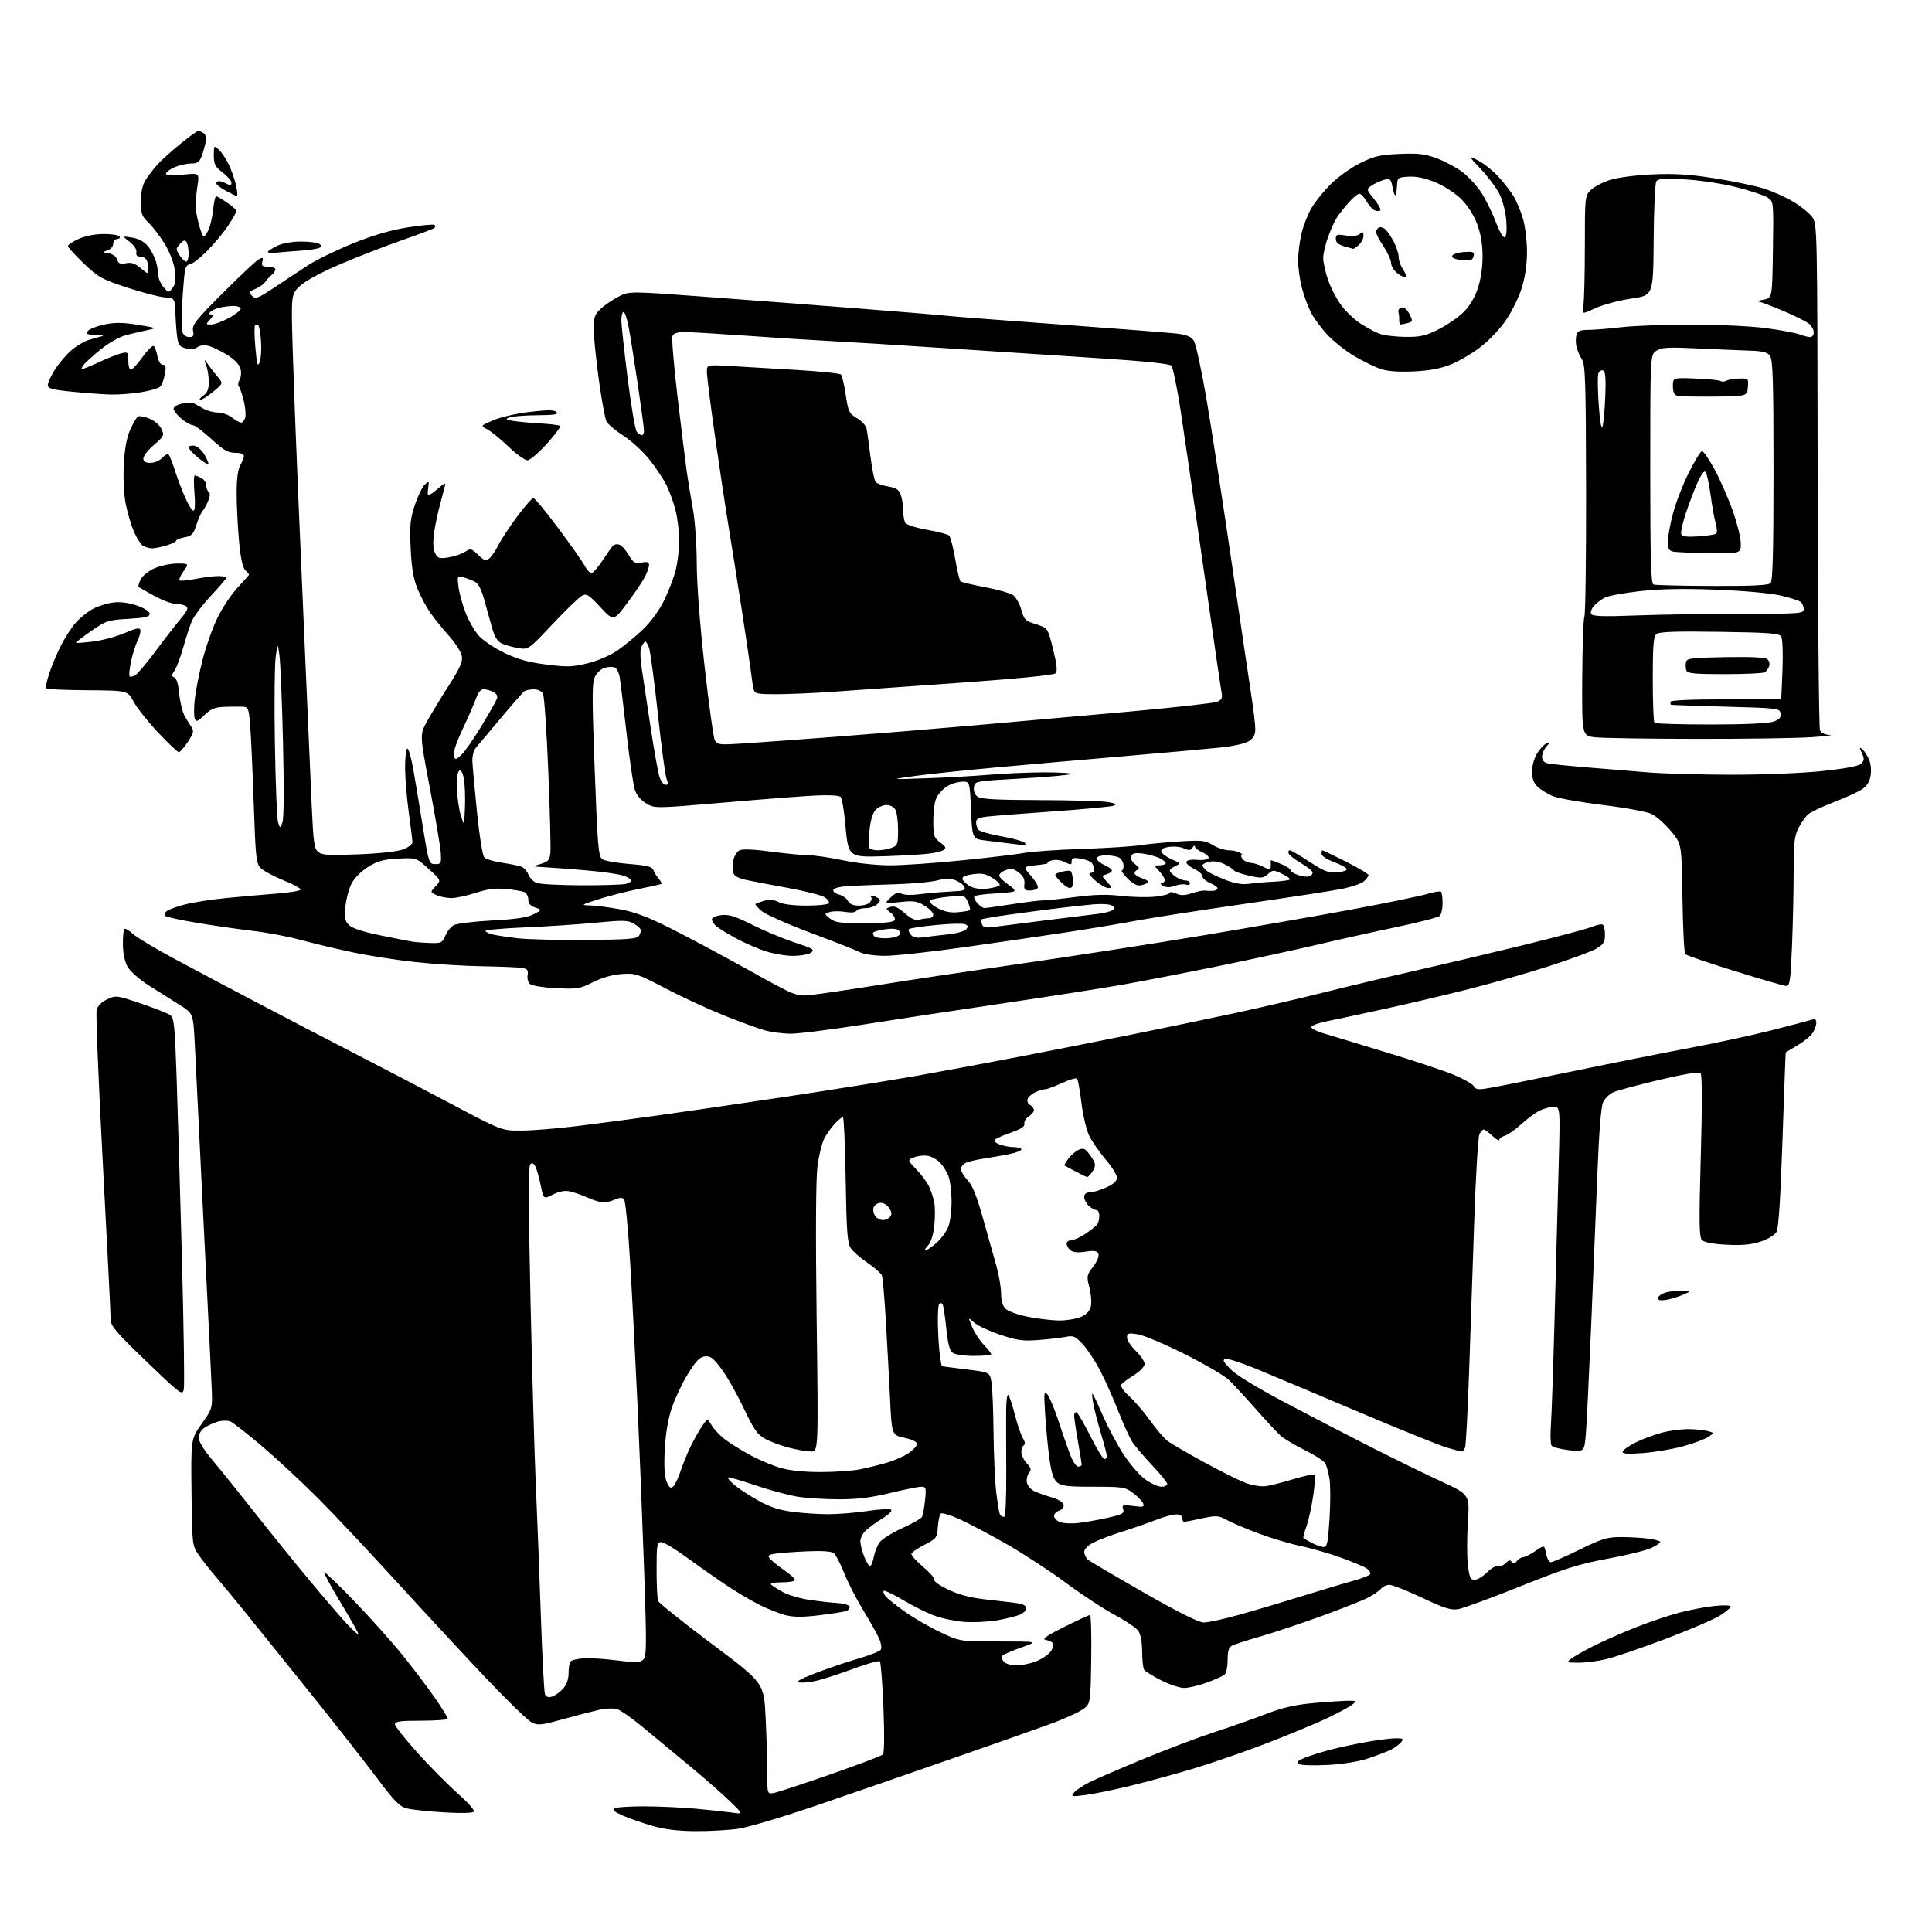 <?xml version="1.0" encoding="UTF-8" standalone="no"?>
<svg 
  version="1.1" 
  xmlns="http://www.w3.org/2000/svg" 
  xmlns:xlink="http://www.w3.org/1999/xlink" 
  xmlns:svg="http://www.w3.org/2000/svg"
  xmlns:rdf="http://www.w3.org/1999/02/22-rdf-syntax-ns#"
  xmlns:cc="http://creativecommons.org/ns#"
  xmlns:dc="http://purl.org/dc/elements/1.1/"
  viewBox="0 0 768 768"
  width="768"
  height="768"
>
<style>svg {background-color: white; }</style>"
<path stroke="none" fill="black" fill-rule="evenodd" d="M276.50,727.91C269.69,727.87 264.29,727.23 259.59,725.89C255.80,724.81 250.48,722.97 247.78,721.81C244.35,720.33 243.27,719.45 244.19,718.86C244.91,718.41 250.22,718.04 256.00,718.05C261.77,718.06 271.00,718.48 276.50,718.98C282.00,719.48 288.52,720.18 291.00,720.53C295.50,721.18 295.50,721.18 289.96,715.84C286.92,712.90 279.54,706.45 273.56,701.50C267.59,696.55 259.28,689.67 255.10,686.22C250.92,682.76 246.40,679.65 245.05,679.31C243.71,678.97 240.56,679.15 238.05,679.71C235.55,680.27 229.13,681.94 223.78,683.41C214.98,685.84 213.81,685.95 211.28,684.65C209.75,683.85 201.73,676.07 193.45,667.35C185.17,658.63 169.37,641.60 158.33,629.50C147.29,617.40 133.22,602.42 127.06,596.21C120.90,589.99 110.83,580.60 104.68,575.34C98.53,570.08 92.60,565.44 91.51,565.02C90.41,564.61 88.22,564.65 86.64,565.10C85.05,565.56 82.68,566.63 81.38,567.49C79.94,568.43 79.00,570.02 79.00,571.51C79.00,573.03 81.03,576.37 84.30,580.24C87.22,583.68 94.75,593.02 101.03,601.00C107.31,608.98 117.13,621.12 122.85,628.00C128.57,634.88 135.26,642.67 137.72,645.32C140.19,647.96 142.36,649.97 142.55,649.78C142.74,649.59 139.57,643.94 135.51,637.22C131.45,630.50 128.49,625.00 128.94,625.00C129.40,625.00 134.88,630.31 141.13,636.79C147.39,643.28 156.01,652.94 160.29,658.27C164.58,663.60 170.31,671.20 173.04,675.16C175.77,679.12 178.00,682.73 178.00,683.18C178.00,683.63 173.28,684.00 167.50,684.00C159.15,684.00 157.00,684.29 157.00,685.41C157.00,686.18 160.99,691.24 165.86,696.66C170.73,702.07 177.93,709.35 181.86,712.83C185.80,716.32 188.75,719.60 188.42,720.13C188.05,720.72 183.49,720.85 176.66,720.45C170.52,720.10 163.87,719.40 161.87,718.90C158.78,718.12 156.92,716.23 149.43,706.24C144.58,699.78 132.66,684.60 122.93,672.50C113.19,660.40 101.97,646.45 97.97,641.50C93.98,636.55 88.59,630.02 85.99,627.00C83.39,623.98 80.16,619.87 78.81,617.88C76.43,614.35 76.36,613.70 76.13,593.15C75.89,572.05 75.89,572.05 80.18,565.98C84.37,560.03 84.46,559.75 84.19,552.70C84.04,548.74 83.04,528.17 81.97,507.00C80.90,485.82 79.56,458.82 79.01,447.00C78.45,435.18 77.72,420.39 77.39,414.15C76.79,402.80 76.79,402.80 70.91,399.15C67.68,397.14 62.22,393.70 58.79,391.50C55.36,389.30 51.74,386.08 50.74,384.34C49.61,382.38 48.90,379.06 48.86,375.53C48.82,372.42 49.07,369.60 49.41,369.26C49.74,368.92 51.25,369.79 52.76,371.19C54.27,372.59 61.80,377.11 69.50,381.23C77.20,385.35 92.05,393.23 102.50,398.73C112.95,404.24 130.28,413.26 141.00,418.78C151.72,424.29 169.28,433.46 180.00,439.15C199.50,449.49 199.50,449.49 207.50,449.42C211.90,449.39 221.80,448.58 229.50,447.62C237.20,446.67 251.38,444.80 261.00,443.47C270.62,442.14 293.57,438.79 312.00,436.03C330.43,433.26 354.50,429.40 365.50,427.45C376.50,425.49 395.85,421.88 408.50,419.42C421.15,416.96 440.27,413.18 451.00,411.01C461.73,408.84 479.05,405.25 489.50,403.02C499.95,400.79 516.38,396.99 526.00,394.57C535.62,392.16 551.83,388.30 562.00,386.00C572.17,383.70 591.48,379.14 604.90,375.86C618.32,372.58 630.85,369.25 632.76,368.46C634.66,367.66 636.61,367.26 637.11,367.57C637.60,367.87 638.00,369.67 638.00,371.57C638.00,374.40 637.41,375.39 634.75,377.01C632.96,378.10 624.52,381.24 616.00,383.98C607.48,386.72 593.30,390.79 584.50,393.02C575.70,395.26 560.62,398.81 551.00,400.92C541.38,403.03 530.67,405.33 527.21,406.02C523.76,406.72 521.09,407.76 521.28,408.33C521.47,408.91 523.40,409.92 525.56,410.59C527.73,411.26 538.73,414.60 550.00,418.00C561.27,421.40 573.76,425.54 577.75,427.19C581.74,428.84 585.42,430.92 585.92,431.81C586.71,433.24 587.60,433.30 593.16,432.30C596.65,431.68 611.63,428.66 626.46,425.58C641.28,422.51 661.76,418.43 671.96,416.52C682.15,414.61 696.58,411.50 704.00,409.61C711.42,407.72 718.51,405.86 719.75,405.47C721.54,404.91 722.00,405.16 722.00,406.66C722.00,407.70 721.30,409.55 720.45,410.76C719.60,411.98 716.90,414.14 714.45,415.58C712.00,417.02 709.94,418.26 709.86,418.35C709.79,418.43 709.21,434.02 708.57,453.00C707.81,475.91 707.01,488.23 706.22,489.67C705.52,490.93 702.88,492.54 699.89,493.54C696.11,494.79 692.57,495.12 686.35,494.80C680.85,494.51 677.45,493.86 676.56,492.93C675.43,491.74 675.35,486.05 676.09,459.54C676.67,438.84 676.64,427.24 676.00,426.60C675.37,425.97 669.57,426.91 659.38,429.32C650.77,431.36 642.56,433.58 641.12,434.27C639.69,434.96 637.95,436.70 637.26,438.15C636.45,439.84 635.65,449.76 635.00,466.14C634.46,480.09 633.33,507.48 632.51,527.00C631.68,546.52 630.74,565.80 630.41,569.84C629.81,577.17 629.81,577.17 623.66,576.47C620.27,576.08 617.16,575.25 616.75,574.63C616.34,574.01 616.23,570.35 616.51,566.50C616.79,562.65 617.45,543.30 617.98,523.50C618.51,503.70 619.23,476.81 619.58,463.75C620.22,440.00 620.22,440.00 617.56,440.00C616.10,440.00 613.52,440.71 611.84,441.58C610.15,442.46 606.91,444.87 604.64,446.95C602.36,449.04 599.49,451.05 598.25,451.44C597.01,451.82 596.00,452.57 596.00,453.11C596.00,453.64 594.77,452.94 593.26,451.54C591.75,450.14 590.19,449.00 589.80,449.00C589.40,449.00 588.63,449.82 588.10,450.82C587.56,451.82 586.64,467.24 586.04,485.07C585.45,502.91 584.52,530.17 583.98,545.67C583.44,561.16 582.73,574.54 582.39,575.42C582.06,576.29 581.47,577.00 581.07,577.00C580.68,577.00 578.01,576.30 575.13,575.44C572.24,574.59 556.53,568.23 540.19,561.32C523.86,554.40 505.66,546.75 499.75,544.30C493.83,541.85 488.22,540.00 487.26,540.19C485.84,540.46 486.15,541.17 489.02,544.17C491.16,546.41 499.23,551.38 510.00,557.09C519.62,562.19 535.15,570.25 544.50,574.99C553.85,579.73 566.61,585.97 572.86,588.87C584.21,594.12 584.21,594.12 583.50,605.00C583.11,610.98 583.11,618.61 583.49,621.94C584.09,627.07 584.50,628.00 586.18,628.00C587.26,628.00 589.48,626.67 591.11,625.04C592.74,623.42 594.67,622.32 595.40,622.60C596.14,622.88 597.52,622.34 598.46,621.40C599.74,620.12 600.37,619.99 600.93,620.89C601.49,621.79 602.00,621.71 602.96,620.55C603.67,619.70 604.80,619.00 605.48,619.00C606.16,619.00 608.34,617.90 610.33,616.55C613.93,614.11 613.93,614.11 614.58,617.55C614.93,619.45 615.77,621.00 616.45,621.00C617.12,621.00 622.28,618.75 627.90,616.00C636.88,611.61 638.90,611.00 644.42,611.00C647.89,611.00 652.81,611.29 655.36,611.64C657.91,611.99 660.00,612.58 660.00,612.95C660.00,613.32 658.38,614.40 656.40,615.35C654.42,616.29 646.68,618.19 639.19,619.58C627.69,621.70 622.25,623.42 604.34,630.60C592.66,635.28 581.53,639.36 579.60,639.68C576.76,640.14 574.05,639.28 565.26,635.12C559.30,632.31 553.48,630.00 552.33,630.00C551.18,630.00 549.66,630.71 548.94,631.57C548.22,632.44 545.84,634.06 543.66,635.17C541.47,636.29 533.04,639.61 524.93,642.56C516.81,645.50 505.97,649.11 500.84,650.58C495.70,652.05 490.71,653.66 489.75,654.16C488.45,654.84 488.00,656.32 488.00,659.91C488.00,662.59 487.44,665.20 486.75,665.74C486.06,666.29 482.90,667.69 479.71,668.87C476.53,670.04 472.48,670.99 470.71,670.99C468.95,670.98 464.82,669.61 461.54,667.95C458.26,666.29 455.23,664.38 454.80,663.71C454.38,663.05 454.02,659.79 454.02,656.47C454.01,652.73 453.43,649.63 452.49,648.29C451.66,647.10 447.42,644.23 443.07,641.92C438.73,639.60 430.07,633.92 423.83,629.29C417.60,624.66 407.03,617.74 400.35,613.92C393.67,610.10 385.18,605.59 381.47,603.91C377.77,602.24 374.38,601.23 373.93,601.68C373.49,602.13 372.99,604.52 372.81,607.00C372.52,611.28 372.26,611.62 367.57,614.03C364.86,615.42 362.49,617.03 362.30,617.60C362.11,618.18 364.22,620.56 366.99,622.89C369.76,625.23 371.77,627.57 371.44,628.09C371.12,628.61 373.70,630.37 377.18,631.99C381.87,634.18 386.08,635.21 393.50,635.99C399.00,636.57 404.51,637.26 405.75,637.54C406.99,637.81 408.00,638.63 408.00,639.36C408.00,640.08 406.89,641.19 405.53,641.81C404.17,642.42 400.04,643.46 396.36,644.10C392.68,644.74 386.69,645.01 383.05,644.71C379.40,644.40 374.04,643.25 371.13,642.14C368.22,641.03 362.69,638.26 358.84,635.97C354.99,633.69 351.59,632.07 351.28,632.39C350.97,632.70 351.32,633.68 352.05,634.57C352.79,635.45 356.16,638.15 359.54,640.56C362.91,642.97 369.24,646.65 373.59,648.72C381.50,652.50 381.50,652.50 397.13,652.50C412.76,652.50 412.76,652.50 406.13,654.85C402.48,656.15 399.09,657.59 398.59,658.06C398.05,658.57 398.21,659.54 398.96,660.46C399.75,661.40 401.85,661.99 404.37,661.98C406.64,661.97 410.38,661.10 412.67,660.06C414.96,659.02 417.37,657.18 418.01,655.98C418.66,654.77 418.81,653.43 418.34,652.99C417.88,652.55 416.60,652.03 415.50,651.83C414.13,651.57 416.49,649.97 423.01,646.73C428.24,644.13 432.86,642.00 433.28,642.00C433.70,642.00 433.92,649.97 433.77,659.71C433.50,677.42 433.50,677.42 430.23,679.62C428.44,680.83 423.04,683.27 418.23,685.05C413.43,686.82 396.00,692.97 379.50,698.72C363.00,704.47 338.48,712.95 325.00,717.56C311.52,722.17 297.35,726.40 293.50,726.95C289.65,727.51 282.00,727.94 276.50,727.91zM431.40,713.56C425.90,714.24 425.61,714.18 426.94,712.57C427.73,711.62 430.43,709.81 432.94,708.54C435.45,707.27 445.15,703.08 454.50,699.22C463.85,695.36 476.68,690.52 483.00,688.46C489.32,686.41 498.49,683.19 503.36,681.31C509.98,678.76 514.79,677.66 522.36,676.98C527.94,676.48 534.08,676.07 536.00,676.07C539.37,676.06 539.43,676.12 537.50,677.65C536.40,678.53 531.90,680.95 527.50,683.03C523.10,685.11 512.42,689.55 503.78,692.88C495.13,696.22 482.08,700.74 474.78,702.94C467.47,705.14 456.05,708.26 449.39,709.88C442.73,711.50 434.64,713.15 431.40,713.56zM307.75,712.70C309.26,712.42 319.39,709.08 330.25,705.29C341.11,701.50 350.42,697.98 350.95,697.45C351.53,696.87 351.62,689.70 351.18,678.81C350.78,669.08 350.14,660.81 349.76,660.42C349.37,660.04 344.66,661.35 339.28,663.34C333.90,665.33 327.42,667.45 324.88,668.06C322.34,668.67 319.19,669.01 317.88,668.82C316.13,668.56 317.76,667.58 324.00,665.16C328.68,663.35 336.31,660.75 340.96,659.40C345.61,658.05 349.74,656.42 350.14,655.77C350.54,655.13 350.28,653.23 349.57,651.55C348.85,649.87 346.01,644.80 343.25,640.28C340.49,635.76 337.03,629.01 335.56,625.28C334.08,621.55 332.22,617.99 331.42,617.38C330.49,616.66 326.66,616.40 320.73,616.67C315.65,616.90 310.00,617.32 308.18,617.61C305.33,618.04 305.04,618.34 306.12,619.64C306.82,620.48 309.32,622.50 311.69,624.13C314.06,625.76 316.00,627.52 316.00,628.05C316.00,628.57 313.66,629.00 310.80,629.00C307.66,629.00 305.98,629.36 306.55,629.91C307.07,630.40 309.20,631.75 311.27,632.90C313.34,634.05 318.07,635.43 321.77,635.98C325.47,636.52 330.49,637.09 332.92,637.23C335.35,637.38 337.51,638.01 337.71,638.63C337.92,639.25 337.37,640.03 336.50,640.36C335.63,640.70 330.83,641.47 325.84,642.07C319.14,642.89 315.58,642.88 312.27,642.05C309.79,641.42 305.01,639.52 301.64,637.82C298.26,636.11 292.12,632.45 288.00,629.66C283.88,626.88 276.93,622.00 272.57,618.80C268.21,615.61 263.83,613.00 262.82,613.00C261.17,613.00 261.00,614.02 261.00,623.92C261.00,629.92 261.26,635.53 261.59,636.37C261.91,637.22 271.52,644.90 282.93,653.45C303.69,669.00 303.69,669.00 304.34,682.66C304.71,690.17 305.00,700.12 305.00,704.77C305.00,713.23 305.00,713.23 307.75,712.70zM527.50,701.61C522.00,701.90 516.90,701.71 516.17,701.20C515.19,700.52 515.87,699.87 518.78,698.70C520.95,697.84 525.59,696.38 529.10,695.48C532.60,694.57 539.07,693.19 543.48,692.41C547.89,691.64 553.02,691.00 554.87,691.00C557.82,691.00 558.08,691.20 556.95,692.57C556.23,693.43 554.49,694.73 553.07,695.46C551.66,696.19 547.58,697.76 544.00,698.95C539.89,700.31 533.82,701.29 527.50,701.61zM219.37,674.45C220.54,674.11 222.51,672.72 223.75,671.36C225.22,669.75 226.01,667.61 226.02,665.19C226.02,663.16 226.36,661.05 226.77,660.50C227.17,659.95 229.53,659.37 232.00,659.20C234.47,659.04 240.49,659.42 245.36,660.05C252.95,661.03 254.44,660.98 255.72,659.71C257.03,658.40 257.07,654.11 256.07,624.86C255.44,606.51 254.27,577.10 253.47,559.50C252.67,541.90 251.35,516.29 250.54,502.59C249.74,488.88 248.62,477.22 248.06,476.66C247.38,475.98 246.21,476.04 244.48,476.83C243.06,477.47 241.00,478.00 239.90,478.00C238.79,478.00 236.00,477.15 233.70,476.11C231.39,475.08 228.15,473.94 226.50,473.59C224.48,473.16 222.29,473.58 219.79,474.85C216.09,476.74 216.09,476.74 214.93,471.12C214.30,468.03 213.33,464.66 212.80,463.64C212.11,462.34 211.50,462.10 210.76,462.84C210.03,463.57 210.06,479.78 210.88,516.69C211.53,545.74 212.49,579.17 213.02,591.00C213.55,602.83 214.44,625.85 214.99,642.17C215.55,658.48 216.28,672.56 216.62,673.45C217.04,674.54 217.92,674.86 219.37,674.45zM627.50,660.95C622.79,660.94 622.62,660.85 624.50,659.39C625.60,658.53 629.52,656.30 633.21,654.43C636.90,652.55 644.41,649.23 649.91,647.03C655.42,644.84 663.37,642.14 667.59,641.04C671.81,639.93 678.13,638.73 681.63,638.38C685.17,638.01 688.00,638.12 688.00,638.61C688.00,639.10 686.05,640.73 683.68,642.23C681.30,643.73 671.52,647.92 661.93,651.54C652.34,655.16 641.80,658.76 638.50,659.54C635.20,660.33 630.25,660.96 627.50,660.95zM478.50,644.97C480.15,644.98 486.45,643.61 492.50,641.93C498.55,640.25 509.80,636.91 517.50,634.51C525.20,632.11 534.32,629.38 537.78,628.44C541.23,627.49 544.31,626.30 544.63,625.79C544.94,625.28 544.42,624.29 543.46,623.59C542.50,622.89 537.84,620.92 533.11,619.21C528.37,617.50 521.12,615.41 517.00,614.55C512.88,613.70 505.45,611.49 500.50,609.64C495.55,607.79 489.81,605.37 487.75,604.26C484.26,602.39 483.55,602.34 477.75,603.59C474.31,604.33 471.16,604.95 470.75,604.96C470.34,604.98 470.00,604.33 470.00,603.50C470.00,602.57 469.06,602.00 467.54,602.00C466.18,602.00 462.69,602.94 459.79,604.09C456.88,605.24 450.90,607.32 446.50,608.71C442.10,610.09 436.81,612.09 434.75,613.14C432.45,614.31 431.00,615.76 431.00,616.90C431.00,617.92 431.68,619.32 432.52,620.02C433.36,620.71 443.37,626.60 454.77,633.11C468.42,640.91 476.53,644.96 478.50,644.97zM345.99,622.50C346.42,622.24 347.05,620.54 347.39,618.73C347.73,616.91 348.73,614.40 349.61,613.14C350.50,611.88 354.49,609.36 358.48,607.54C362.47,605.72 366.06,603.72 366.44,603.09C366.83,602.46 367.40,599.49 367.71,596.47C368.24,591.42 368.12,591.00 366.20,591.00C365.06,591.00 359.49,592.12 353.81,593.50C346.32,595.31 340.76,596.00 333.50,595.99C328.00,595.99 320.57,595.52 317.00,594.95C313.43,594.37 305.84,592.32 300.15,590.39C294.46,588.45 289.60,587.07 289.36,587.31C289.11,587.55 290.31,588.92 292.01,590.36C293.72,591.79 297.95,594.55 301.42,596.49C306.01,599.06 309.74,600.28 315.11,600.98C319.18,601.51 325.65,601.93 329.50,601.91C333.35,601.90 340.22,601.33 344.77,600.65C349.31,599.96 353.54,599.72 354.16,600.10C354.84,600.52 353.55,601.87 350.89,603.52C348.48,605.02 345.49,607.17 344.25,608.30C343.01,609.43 342.00,611.39 342.00,612.65C342.00,613.92 342.72,616.77 343.61,618.97C344.49,621.18 345.56,622.77 345.99,622.50zM526.15,614.96C527.55,614.99 527.91,613.27 528.51,603.64C528.90,597.39 528.90,590.30 528.50,587.89C528.10,585.47 527.36,582.72 526.86,581.77C526.36,580.81 522.70,578.43 518.72,576.48C514.75,574.52 510.38,571.90 509.00,570.66C507.62,569.42 503.15,564.60 499.05,559.95C494.95,555.30 490.17,550.15 488.44,548.49C486.70,546.84 478.80,542.23 470.89,538.26C462.97,534.29 454.59,530.75 452.25,530.40C448.49,529.82 448.00,529.97 448.00,531.68C448.00,532.74 449.57,535.13 451.50,537.00C453.43,538.87 455.00,541.20 455.00,542.18C455.00,543.21 453.18,545.12 450.75,546.64C448.41,548.10 446.16,549.79 445.74,550.40C445.29,551.05 446.56,552.93 448.86,555.00C450.99,556.92 454.75,561.30 457.21,564.73C459.67,568.16 462.76,571.78 464.09,572.78C465.42,573.79 471.90,577.56 478.50,581.18C485.10,584.79 492.61,588.53 495.20,589.49C497.78,590.45 501.38,591.03 503.20,590.77C505.01,590.52 509.98,589.26 514.22,587.96C518.47,586.67 522.22,585.89 522.56,586.23C522.90,586.56 522.65,590.36 522.01,594.67C521.37,598.98 520.16,604.44 519.32,606.81C518.48,609.18 517.95,611.26 518.14,611.43C518.34,611.60 519.85,612.45 521.50,613.33C523.15,614.20 525.24,614.94 526.15,614.96zM428.50,605.43C431.25,605.13 436.56,604.20 440.29,603.35C446.19,602.02 447.00,601.57 446.48,599.92C445.92,598.19 446.27,598.08 450.46,598.65C454.38,599.19 454.96,599.05 454.44,597.69C454.10,596.82 452.32,594.96 450.48,593.55C447.31,591.13 446.49,591.00 434.68,591.00C424.25,591.00 421.89,590.72 420.20,589.25C418.73,587.97 417.90,585.36 417.11,579.50C416.52,575.10 415.77,567.23 415.45,562.00C414.92,553.36 415.01,552.67 416.40,554.39C417.24,555.44 419.13,559.94 420.60,564.39C422.07,568.85 424.14,574.86 425.21,577.75C426.31,580.73 427.76,583.00 428.57,583.00C429.36,583.00 430.00,582.66 430.00,582.25C430.00,581.84 429.32,577.67 428.50,573.00C427.68,568.33 427.00,563.69 427.00,562.69C427.00,561.70 427.46,561.17 428.03,561.52C428.59,561.87 431.07,566.17 433.54,571.08C436.00,575.98 438.47,580.00 439.01,580.00C439.55,580.00 440.00,579.50 440.00,578.89C440.00,578.29 438.92,574.12 437.59,569.64C436.26,565.17 434.87,559.70 434.50,557.50C434.13,555.30 434.05,553.73 434.32,554.00C434.60,554.27 436.50,558.33 438.54,563.00C440.57,567.67 444.28,574.58 446.76,578.35C449.25,582.11 453.08,586.50 455.29,588.10C457.50,589.69 460.36,591.00 461.65,591.00C462.94,591.00 464.00,590.51 464.00,589.91C464.00,589.32 461.38,586.05 458.17,582.66C454.97,579.27 451.43,575.15 450.31,573.50C449.19,571.85 446.59,566.23 444.55,561.00C442.50,555.77 439.20,548.40 437.21,544.61C435.23,540.83 432.13,536.16 430.32,534.24C427.44,531.19 426.61,530.83 423.76,531.41C421.97,531.78 417.12,532.34 413.00,532.66C406.55,533.16 404.38,532.86 397.50,530.55C393.10,529.07 388.44,526.88 387.15,525.68C384.79,523.50 384.79,523.50 386.45,527.50C387.36,529.70 389.43,532.87 391.05,534.55C392.67,536.22 394.00,537.91 394.00,538.30C394.00,538.68 390.94,539.00 387.19,539.00C383.31,539.00 379.66,538.46 378.69,537.75C377.48,536.85 376.76,534.05 376.12,527.70C375.64,522.86 374.96,518.63 374.62,518.29C374.28,517.95 373.70,517.97 373.33,518.34C372.95,518.71 372.73,522.50 372.83,526.76C372.92,531.02 373.28,536.41 373.61,538.75C373.95,541.09 374.29,543.04 374.36,543.09C374.44,543.13 378.77,543.70 383.99,544.34C393.47,545.50 393.47,545.50 394.13,549.50C394.50,551.70 394.86,560.58 394.94,569.24C395.02,577.90 395.50,588.60 396.00,593.02C396.51,597.44 397.19,601.50 397.52,602.03C397.85,602.56 398.56,603.00 399.10,603.00C399.71,603.00 400.05,596.24 400.00,585.25C399.95,575.49 399.94,564.37 399.96,560.55C399.98,556.70 400.38,554.02 400.84,554.55C401.30,555.07 402.49,558.65 403.46,562.50C404.44,566.35 405.86,570.49 406.61,571.70C407.47,573.08 407.61,574.12 406.99,574.51C406.44,574.84 406.00,576.07 406.00,577.24C406.00,578.41 406.97,580.40 408.15,581.66C409.88,583.51 410.06,584.22 409.07,585.42C408.40,586.23 407.99,587.91 408.17,589.16C408.35,590.41 409.62,591.99 411.00,592.67C412.38,593.36 415.52,594.50 417.99,595.21C420.69,595.98 422.61,597.16 422.80,598.16C422.98,599.14 422.27,600.10 421.06,600.48C419.93,600.84 419.00,601.79 419.00,602.60C419.00,603.41 420.01,604.49 421.25,605.02C422.49,605.54 425.75,605.73 428.50,605.43zM267.57,590.94C268.30,590.34 269.65,587.52 270.58,584.67C271.51,581.83 273.40,577.25 274.77,574.50C276.14,571.75 278.15,568.23 279.25,566.68C281.24,563.86 281.24,563.86 282.96,566.69C283.90,568.24 286.26,570.72 288.19,572.19C290.12,573.67 294.58,576.44 298.10,578.36C301.62,580.28 307.12,582.60 310.32,583.52C314.07,584.59 319.75,585.17 326.32,585.16C331.92,585.15 338.87,584.67 341.77,584.09C344.67,583.52 349.47,582.34 352.45,581.47C355.42,580.61 359.35,578.89 361.18,577.66C363.00,576.43 364.50,574.79 364.50,574.01C364.50,573.13 362.63,572.21 359.50,571.55C354.50,570.49 354.50,570.49 353.78,555.50C353.38,547.25 352.63,533.30 352.11,524.50C351.58,515.70 350.89,507.82 350.57,507.00C350.24,506.17 347.67,503.92 344.85,502.00C342.03,500.07 339.01,497.42 338.15,496.10C336.85,494.13 336.50,489.28 336.17,468.85C335.94,455.18 335.45,444.00 335.07,444.00C334.69,444.00 333.22,445.24 331.80,446.75C330.39,448.26 328.49,450.96 327.59,452.75C326.69,454.53 325.50,459.48 324.95,463.75C324.31,468.67 324.20,490.72 324.63,524.25C325.32,577.00 325.32,577.00 322.37,577.00C320.75,577.00 316.77,576.31 313.54,575.47C310.31,574.63 306.03,573.02 304.03,571.90C301.05,570.22 299.56,568.07 295.58,559.68C292.93,554.08 288.98,547.11 286.80,544.19C283.53,539.80 282.39,538.94 280.19,539.19C278.13,539.43 276.62,541.00 273.42,546.22C271.16,549.91 268.28,555.98 267.03,559.72C265.57,564.08 264.57,569.97 264.25,576.22C263.90,582.84 264.14,586.92 265.00,588.99C265.97,591.34 266.56,591.78 267.57,590.94zM653.44,577.59C647.47,578.07 645.00,577.95 645.00,577.15C645.00,576.54 647.24,574.90 649.98,573.51C652.72,572.12 657.54,570.31 660.69,569.49C663.84,568.67 668.69,568.04 671.46,568.10C674.23,568.15 677.62,568.52 679.00,568.90C681.50,569.61 681.50,569.61 679.00,571.24C677.62,572.14 673.21,573.78 669.19,574.89C665.17,576.00 658.08,577.21 653.44,577.59zM73.07,552.22C72.52,554.84 71.98,554.44 58.23,541.22C46.02,529.48 43.96,527.07 43.99,524.50C44.01,522.85 42.61,495.08 40.89,462.78C39.17,430.48 38.06,402.91 38.41,401.50C38.81,399.89 40.37,398.32 42.60,397.25C46.07,395.59 46.32,395.63 56.08,398.93C61.54,400.78 66.78,402.85 67.72,403.53C69.19,404.61 69.52,407.93 70.22,428.64C70.67,441.76 71.62,474.32 72.34,501.00C73.05,527.67 73.38,550.72 73.07,552.22zM420.78,524.91C423.69,524.96 427.61,524.35 429.50,523.57C431.81,522.60 433.15,521.24 433.61,519.41C433.99,517.91 433.74,514.52 433.07,511.88C431.89,507.30 431.96,506.92 434.53,503.55C436.09,501.50 436.97,499.36 436.62,498.45C436.14,497.19 435.11,497.01 431.50,497.55C428.47,498.01 426.49,497.82 425.49,496.99C424.67,496.31 424.00,495.14 424.00,494.38C424.00,493.62 424.84,493.00 425.86,493.00C426.88,493.00 429.47,491.82 431.61,490.37C433.75,488.93 435.83,487.24 436.23,486.62C436.64,486.01 436.98,484.49 436.98,483.25C436.99,482.01 436.47,481.00 435.83,481.00C435.18,481.00 433.83,480.26 432.83,479.35C431.82,478.43 431.00,476.86 431.00,475.85C431.00,474.60 431.74,473.99 433.25,473.98C434.49,473.97 437.41,473.09 439.75,472.03C442.66,470.71 444.00,469.48 444.00,468.13C444.00,467.05 441.97,463.79 439.49,460.88C437.01,457.98 434.08,453.73 432.97,451.45C431.87,449.16 430.48,443.29 429.89,438.40C429.31,433.50 428.52,429.18 428.14,428.78C427.77,428.38 425.06,429.17 422.13,430.53C419.20,431.89 416.19,433.00 415.45,433.00C414.70,433.00 412.97,433.51 411.60,434.14C410.23,434.76 408.84,435.97 408.51,436.82C408.18,437.70 408.59,438.75 409.46,439.24C410.31,439.71 411.00,440.64 411.00,441.31C411.00,441.97 410.08,443.09 408.96,443.79C407.84,444.49 407.06,445.78 407.21,446.67C407.42,447.81 405.93,448.81 402.04,450.15C399.04,451.18 396.15,452.45 395.63,452.97C395.02,453.58 395.68,454.31 397.40,454.96C398.90,455.53 401.45,456.00 403.07,456.00C404.68,456.00 406.00,456.42 406.00,456.93C406.00,457.44 403.64,458.31 400.75,458.87C397.86,459.43 393.48,460.19 391.00,460.57C388.52,460.94 385.49,461.63 384.25,462.10C383.01,462.57 382.00,463.72 382.00,464.67C382.00,465.62 383.19,467.63 384.64,469.15C386.55,471.14 388.24,475.33 390.72,484.21C392.61,490.97 395.00,499.43 396.02,503.00C397.05,506.57 397.91,511.57 397.94,514.10C397.98,517.26 398.58,519.22 399.87,520.38C400.90,521.32 404.84,522.69 408.62,523.45C412.41,524.20 417.88,524.85 420.78,524.91zM662.26,516.73C660.15,517.07 659.00,516.85 659.00,516.11C659.00,515.47 660.15,514.51 661.57,513.98C662.98,513.44 666.01,513.04 668.32,513.08C672.50,513.16 672.50,513.16 669.01,514.68C667.08,515.52 664.05,516.44 662.26,516.73zM367.97,497.00C368.50,497.00 370.49,495.63 372.40,493.95C374.31,492.27 376.44,489.24 377.12,487.20C377.80,485.17 378.32,480.57 378.26,477.00C378.21,473.43 377.65,469.15 377.02,467.50C376.38,465.85 374.94,463.51 373.81,462.30C372.68,461.09 370.53,459.84 369.05,459.51C367.56,459.18 365.07,459.40 363.51,460.00C360.67,461.08 360.67,461.08 364.22,464.79C366.18,466.83 368.44,469.85 369.25,471.50C370.05,473.15 371.01,476.07 371.38,477.99C371.75,479.91 371.74,484.14 371.38,487.38C370.96,491.09 370.02,493.98 368.85,495.15C367.83,496.17 367.43,497.00 367.97,497.00zM351.00,485.00C351.97,485.00 353.25,484.41 353.85,483.68C354.66,482.71 354.53,481.78 353.37,480.12C352.40,478.74 350.99,478.00 349.66,478.19C348.48,478.36 347.37,479.31 347.18,480.30C346.99,481.29 347.38,482.75 348.04,483.55C348.70,484.35 350.03,485.00 351.00,485.00zM432.13,467.89C431.79,467.83 429.70,466.82 427.50,465.64C425.30,464.46 423.34,463.42 423.15,463.32C422.96,463.22 423.64,462.01 424.65,460.64C425.67,459.26 427.47,457.69 428.65,457.13C430.32,456.36 431.14,456.52 432.26,457.82C433.06,458.74 434.19,460.37 434.76,461.44C435.53,462.88 435.40,463.98 434.28,465.69C433.45,466.96 432.48,467.95 432.13,467.89zM314.00,410.91C310.98,410.86 306.48,410.26 304.00,409.57C301.52,408.89 294.23,406.22 287.78,403.64C281.33,401.05 270.84,396.20 264.47,392.86C253.46,387.07 252.59,386.79 247.09,387.19C243.41,387.45 239.29,388.63 235.73,390.43C230.56,393.04 229.49,393.22 221.16,392.82C216.22,392.59 211.53,391.85 210.73,391.19C209.91,390.51 209.48,388.96 209.73,387.63C210.09,385.74 209.68,385.17 207.71,384.79C206.35,384.53 199.22,384.23 191.87,384.11C184.51,384.00 172.43,383.24 165.00,382.43C157.57,381.63 146.32,379.87 140.00,378.52C133.68,377.18 124.45,374.98 119.50,373.63C114.55,372.29 106.00,370.67 100.50,370.04C95.00,369.40 85.10,367.98 78.50,366.88C71.90,365.78 66.14,364.53 65.71,364.10C65.27,363.67 65.52,362.81 66.26,362.20C67.01,361.58 70.25,360.39 73.47,359.55C76.69,358.71 84.09,357.56 89.91,356.99C95.74,356.42 104.78,355.62 110.00,355.22C115.22,354.83 119.50,354.09 119.50,353.60C119.50,353.10 116.38,351.43 112.57,349.89C108.75,348.34 104.74,346.18 103.65,345.09C101.83,343.28 101.60,341.11 100.86,319.30C100.41,306.21 99.77,292.24 99.44,288.25C98.85,281.25 98.74,281.00 96.16,280.91C94.70,280.86 91.47,280.89 89.00,280.98C85.46,281.12 83.81,281.81 81.28,284.24C78.49,286.92 77.98,287.10 77.41,285.62C77.05,284.68 77.06,281.18 77.44,277.83C77.82,274.49 79.20,267.51 80.52,262.32C81.84,257.14 84.47,249.65 86.39,245.70C88.30,241.74 91.92,236.30 94.43,233.61C96.94,230.92 99.00,228.59 99.00,228.43C99.00,228.27 98.31,227.45 97.46,226.60C96.43,225.57 95.62,221.69 94.99,214.78C94.48,209.13 94.07,200.68 94.07,196.00C94.07,190.47 94.57,186.63 95.50,185.00C96.29,183.62 96.95,181.94 96.96,181.25C96.99,180.48 95.65,180.00 93.49,180.00C90.63,180.00 88.88,178.98 84.00,174.50C80.71,171.48 77.37,169.00 76.59,169.00C75.80,169.00 73.77,167.83 72.08,166.41C70.38,164.99 69.00,163.21 69.00,162.46C69.00,161.69 70.53,160.80 72.49,160.44C74.41,160.08 76.55,160.07 77.24,160.43C77.93,160.79 79.62,161.73 81.00,162.52C82.38,163.32 84.90,163.98 86.62,163.99C88.33,163.99 90.87,164.90 92.27,166.00C93.67,167.10 95.28,168.00 95.84,168.00C96.40,168.00 97.14,167.14 97.47,166.09C97.80,165.04 97.55,162.01 96.90,159.34C96.26,156.68 95.37,154.10 94.94,153.62C94.50,153.14 94.63,151.97 95.22,151.02C95.81,150.08 95.99,148.10 95.62,146.64C95.20,144.93 93.26,142.92 90.23,141.02C87.63,139.40 84.24,137.79 82.71,137.45C81.12,137.09 79.31,137.33 78.50,138.00C77.65,138.70 75.87,138.91 74.07,138.52C71.67,137.99 70.96,137.22 70.53,134.68C70.23,132.93 69.88,128.57 69.75,125.00C69.50,118.50 69.50,118.50 65.50,118.21C63.30,118.05 56.55,116.29 50.50,114.30C40.38,110.97 39.00,110.19 33.25,104.68C29.81,101.38 27.00,98.28 27.00,97.79C27.00,97.30 28.91,96.03 31.25,94.97C33.82,93.81 37.75,93.04 41.19,93.02C44.32,93.01 47.16,93.45 47.50,94.00C47.84,94.55 47.42,95.00 46.56,95.00C45.70,95.00 45.00,95.84 45.00,96.88C45.00,97.95 44.02,99.10 42.75,99.52C40.57,100.26 40.58,100.29 43.20,100.70C44.81,100.95 46.17,101.95 46.55,103.17C47.07,104.80 47.78,105.09 50.06,104.64C52.22,104.21 53.68,104.70 55.96,106.62C58.82,109.03 59.00,109.06 59.00,107.17C59.00,106.07 58.73,104.45 58.39,103.58C58.06,102.71 56.90,102.00 55.82,102.00C54.48,102.00 53.97,101.45 54.21,100.25C54.43,99.20 53.36,97.56 51.54,96.14C48.50,93.78 48.50,93.78 52.50,94.44C55.08,94.86 57.30,96.06 58.76,97.80C60.00,99.28 61.46,102.08 62.00,104.00C62.54,105.92 62.99,108.46 62.99,109.64C63.00,110.82 63.90,112.84 65.00,114.14C66.99,116.48 67.01,116.49 68.57,114.50C69.76,112.99 69.99,111.28 69.51,107.52C69.13,104.54 67.53,100.34 65.51,97.02C63.66,93.99 60.76,90.18 59.07,88.56C56.36,85.97 56.00,84.97 56.00,80.06C56.01,76.34 56.63,73.51 57.90,71.50C58.94,69.85 61.07,67.09 62.64,65.36C64.21,63.63 68.34,59.92 71.80,57.11C75.27,54.30 78.42,52.01 78.80,52.02C79.19,52.02 80.13,52.43 80.90,52.91C81.81,53.49 82.09,54.78 81.72,56.65C81.40,58.22 80.67,60.74 80.10,62.25C79.27,64.42 78.41,65.00 75.99,65.00C74.31,65.00 71.38,65.65 69.47,66.45C67.56,67.25 66.00,68.41 66.00,69.03C66.00,69.83 67.95,69.95 72.65,69.45C79.29,68.74 79.29,68.74 78.47,74.12C78.02,77.08 77.68,80.62 77.72,82.00C77.76,83.38 78.37,86.64 79.07,89.25C79.76,91.86 80.64,94.00 81.01,94.00C81.38,94.00 82.24,92.76 82.93,91.25C83.63,89.74 84.44,86.14 84.74,83.25C85.03,80.36 85.56,78.00 85.91,78.00C86.25,78.00 88.22,79.14 90.27,80.54C92.32,81.93 94.00,83.43 94.00,83.86C94.00,84.30 92.55,86.87 90.77,89.58C89.00,92.29 85.20,96.86 82.34,99.75C79.47,102.64 76.43,105.00 75.58,105.00C74.73,105.00 73.83,106.01 73.57,107.25C73.32,108.49 72.82,114.10 72.48,119.72C72.13,125.34 72.13,130.85 72.49,131.97C72.86,133.14 74.00,134.00 75.18,134.00C76.85,134.00 77.14,133.52 76.74,131.41C76.31,129.17 77.91,127.14 88.61,116.45C95.41,109.65 101.84,103.62 102.89,103.06C104.52,102.19 104.73,102.33 104.29,104.02C103.87,105.61 104.27,106.00 106.32,106.00C107.73,106.00 109.11,106.37 109.39,106.82C109.67,107.27 109.07,108.35 108.05,109.22C107.04,110.09 105.83,111.42 105.36,112.17C104.89,112.92 103.19,114.12 101.59,114.82C98.98,115.97 98.83,116.26 100.20,117.63C101.57,119.00 102.49,118.65 109.11,114.25C113.18,111.55 119.15,107.60 122.38,105.48C125.61,103.37 133.63,99.46 140.20,96.80C148.45,93.46 155.23,91.48 162.13,90.38C167.63,89.51 172.40,89.07 172.73,89.40C173.06,89.73 173.07,90.27 172.74,90.59C172.41,90.92 166.58,93.13 159.78,95.50C152.98,97.87 141.87,102.18 135.09,105.09C127.62,108.28 121.37,111.67 119.23,113.69C115.70,117.02 115.70,117.02 116.38,139.76C116.76,152.27 117.72,177.57 118.51,196.00C119.31,214.43 120.67,245.93 121.53,266.00C122.39,286.07 123.45,310.33 123.89,319.90C124.59,335.29 124.90,337.46 126.59,338.75C128.15,339.94 131.12,340.10 142.80,339.60C151.67,339.22 158.40,338.44 160.55,337.55C162.45,336.75 163.99,335.52 163.97,334.80C163.95,334.09 163.29,328.77 162.50,323.00C161.71,317.23 161.05,309.26 161.03,305.31C161.01,301.35 161.40,297.87 161.88,297.57C162.37,297.27 163.49,301.18 164.37,306.26C165.25,311.34 166.99,321.80 168.23,329.50C170.45,343.16 170.56,343.50 173.00,343.50C175.34,343.50 175.48,343.21 175.21,339.00C175.05,336.52 173.10,324.94 170.88,313.26C166.84,292.01 166.84,292.01 169.76,286.76C171.36,283.87 175.25,277.45 178.41,272.50C183.01,265.27 184.03,262.94 183.57,260.65C183.26,259.09 180.93,255.50 178.39,252.67C175.85,249.85 172.49,245.66 170.92,243.38C169.35,241.10 167.08,236.81 165.89,233.86C164.32,229.97 163.59,225.58 163.24,217.88C162.82,208.80 163.07,206.30 164.92,200.74C166.11,197.16 167.89,193.51 168.87,192.62C170.55,191.10 170.63,191.19 170.19,194.14C169.83,196.61 170.03,197.11 171.12,196.49C171.88,196.06 173.51,194.79 174.75,193.68C175.99,192.56 177.00,191.96 177.00,192.34C177.00,192.72 176.14,196.15 175.08,199.96C174.02,203.77 172.85,209.34 172.48,212.32C172.04,215.87 172.22,218.53 173.00,219.99C174.04,221.95 174.71,222.14 178.35,221.56C180.63,221.20 183.56,220.21 184.85,219.36C187.06,217.91 187.38,217.99 190.07,220.56C192.52,222.91 193.16,223.11 194.54,221.97C195.42,221.23 197.06,218.80 198.18,216.57C199.31,214.33 202.66,209.24 205.64,205.25C208.61,201.26 211.49,198.00 212.03,198.00C212.57,198.00 217.07,203.44 222.02,210.09C226.98,216.73 231.73,223.51 232.58,225.15C233.42,226.79 234.65,227.96 235.31,227.75C235.96,227.54 237.93,225.20 239.68,222.56C241.42,219.91 243.26,217.34 243.76,216.84C244.26,216.34 245.40,216.21 246.29,216.56C247.18,216.90 248.84,218.77 249.99,220.71C251.82,223.81 252.43,224.16 255.04,223.64C257.28,223.19 258.00,223.42 258.00,224.57C258.00,225.41 257.27,227.54 256.37,229.30C255.47,231.06 252.30,235.76 249.32,239.74C243.90,246.98 243.90,246.98 238.65,241.35C234.00,236.35 233.17,235.84 231.31,236.83C230.16,237.45 224.91,242.52 219.64,248.11C210.06,258.27 210.06,258.27 206.06,257.63C203.86,257.27 200.94,256.47 199.56,255.85C197.75,255.02 196.66,253.29 195.61,249.60C194.82,246.80 193.41,241.74 192.48,238.37C191.32,234.13 190.13,231.91 188.65,231.18C187.47,230.60 185.42,229.82 184.11,229.45C181.80,228.80 181.73,228.92 182.24,233.14C182.53,235.54 183.76,240.12 184.99,243.33C186.21,246.54 188.56,250.71 190.22,252.60C191.89,254.49 196.48,257.60 200.43,259.50C205.80,262.08 210.03,263.26 217.15,264.16C225.47,265.21 227.57,265.15 233.59,263.67C237.67,262.67 242.55,260.56 245.50,258.53C248.25,256.63 252.80,252.88 255.61,250.20C258.59,247.34 262.04,242.62 263.90,238.86C265.64,235.31 267.73,229.95 268.52,226.95C269.32,223.95 269.98,218.56 269.99,214.96C269.99,211.36 269.33,205.84 268.50,202.68C267.68,199.52 266.04,195.04 264.86,192.72C263.69,190.40 260.70,185.93 258.24,182.78C255.77,179.63 251.12,175.36 247.91,173.28C244.70,171.20 241.62,168.60 241.06,167.50C240.50,166.40 239.14,158.87 238.02,150.76C236.91,142.65 236.00,133.62 236.00,130.69C236.00,126.19 236.42,124.98 238.75,122.78C240.26,121.35 243.44,119.18 245.81,117.96C250.12,115.73 250.12,115.73 279.31,117.90C295.37,119.09 322.68,121.17 340.00,122.52C357.32,123.87 373.52,125.22 376.00,125.50C378.48,125.79 398.95,127.37 421.50,129.00C444.05,130.64 464.89,132.26 467.81,132.61C471.73,133.08 473.49,133.82 474.55,135.44C475.34,136.64 477.57,146.83 479.50,158.07C481.43,169.30 485.94,198.52 489.52,223.00C493.10,247.48 496.70,271.83 497.52,277.12C498.33,282.41 499.00,288.14 499.00,289.85C499.00,292.06 498.28,293.43 496.48,294.60C495.04,295.55 490.26,296.63 485.23,297.15C480.43,297.65 463.90,299.13 448.50,300.46C433.10,301.78 409.93,303.81 397.00,304.98C384.07,306.14 369.00,307.72 363.50,308.49C353.50,309.89 353.50,309.89 368.50,309.36C376.75,309.08 388.00,308.44 393.50,307.95C399.00,307.47 408.64,307.05 414.92,307.03C421.20,307.02 426.02,307.31 425.64,307.70C425.25,308.08 416.52,308.87 406.22,309.45C387.50,310.50 387.50,310.50 387.16,312.94C386.94,314.45 387.50,315.89 388.60,316.69C389.94,317.68 396.12,318.01 413.44,318.06C426.12,318.09 438.30,318.44 440.50,318.84C443.50,319.38 444.05,319.74 442.70,320.27C441.70,320.66 430.90,321.69 418.70,322.55C406.49,323.41 394.59,324.34 392.25,324.62C389.12,324.99 388.00,325.57 388.02,326.81C388.02,327.74 388.38,329.06 388.82,329.74C389.25,330.42 393.36,331.63 397.95,332.43C402.53,333.23 406.79,334.42 407.39,335.07C408.24,335.97 407.21,336.08 403.00,335.51C399.98,335.11 395.02,334.49 392.00,334.14C386.50,333.50 386.50,333.50 386.00,322.00C385.50,310.50 385.50,310.50 382.00,310.77C380.07,310.92 377.38,311.86 376.00,312.87C374.62,313.87 372.94,315.77 372.26,317.10C371.59,318.42 371.02,322.50 371.01,326.17C371.00,332.28 371.23,333.00 373.75,334.90C376.05,336.62 376.26,337.12 375.01,337.94C374.19,338.48 371.26,339.14 368.51,339.42C365.75,339.70 358.42,340.12 352.21,340.35C342.79,340.69 340.59,340.49 338.89,339.11C337.22,337.76 336.70,335.69 336.01,327.61C335.55,322.20 334.72,317.32 334.18,316.78C333.61,316.21 329.43,315.97 324.35,316.22C319.48,316.45 303.09,317.71 287.93,319.02C260.36,321.39 260.36,321.39 256.93,319.40C254.75,318.13 253.09,316.14 252.36,313.95C251.74,312.05 250.25,301.95 249.07,291.50C247.88,281.05 246.64,271.00 246.33,269.17C246.01,267.34 245.13,265.60 244.37,265.31C243.61,265.02 241.88,265.06 240.52,265.41C239.15,265.75 237.38,267.30 236.58,268.85C235.31,271.30 235.29,276.14 236.40,305.98C237.52,336.01 237.89,340.44 239.35,341.52C240.28,342.19 245.10,343.06 250.08,343.45C257.21,344.01 259.25,344.51 259.71,345.83C260.04,346.75 260.98,348.29 261.81,349.26C262.64,350.22 263.14,351.17 262.91,351.35C262.68,351.54 258.68,352.45 254.00,353.37C249.32,354.29 242.12,356.12 238.00,357.44C230.93,359.70 230.73,359.84 234.50,359.92C236.70,359.96 242.10,360.66 246.50,361.47C252.43,362.56 257.68,364.55 266.80,369.15C273.57,372.56 287.52,380.02 297.80,385.73C316.50,396.12 316.50,396.12 322.50,395.49C325.80,395.15 338.18,393.32 350.00,391.43C361.82,389.54 387.21,385.74 406.42,382.98C425.63,380.23 457.58,375.27 477.42,371.97C497.26,368.67 524.52,363.91 538.00,361.41C551.48,358.90 564.69,356.18 567.36,355.36C570.03,354.55 572.50,354.16 572.84,354.50C573.18,354.84 573.45,356.88 573.45,359.03C573.45,361.19 572.96,363.44 572.34,364.06C571.73,364.67 564.01,366.68 555.17,368.52C546.34,370.37 532.22,373.51 523.80,375.49C515.39,377.48 497.70,381.31 484.50,384.01C471.30,386.70 453.98,390.06 446.00,391.46C438.02,392.86 416.43,396.23 398.00,398.95C379.57,401.67 354.38,405.49 342.00,407.45C329.62,409.40 317.02,410.96 314.00,410.91zM710.09,391.95C709.22,391.92 700.01,389.25 689.62,386.02C679.24,382.79 670.38,379.78 669.93,379.32C669.48,378.87 668.97,368.81 668.80,356.97C668.50,335.45 668.50,335.45 664.21,330.36C661.85,327.56 658.47,324.54 656.71,323.64C654.89,322.72 646.43,321.14 637.23,320.01C628.28,318.91 619.29,317.31 617.24,316.46C615.20,315.60 612.51,313.95 611.26,312.78C609.65,311.26 609.00,309.51 609.00,306.69C609.00,304.47 609.88,301.31 611.02,299.47C612.13,297.67 613.79,295.91 614.71,295.56C616.26,294.96 616.26,295.05 614.69,296.79C613.76,297.82 613.00,299.63 613.00,300.81C613.00,302.23 613.77,303.13 615.25,303.45C616.49,303.73 623.35,304.43 630.50,305.02C637.65,305.62 648.67,306.52 655.00,307.03C661.33,307.54 676.40,307.96 688.50,307.97C701.08,307.97 716.48,307.34 724.46,306.50C733.75,305.51 738.90,304.52 739.88,303.55C741.10,302.33 741.14,301.60 740.12,299.37C739.06,297.03 739.09,296.83 740.34,297.86C741.13,298.53 742.33,300.39 743.01,302.02C743.73,303.75 743.95,306.43 743.56,308.53C743.08,311.07 741.97,312.66 739.70,314.05C737.94,315.12 732.91,317.38 728.52,319.06C724.12,320.74 719.69,322.88 718.66,323.81C717.63,324.74 715.94,327.17 714.89,329.21C713.31,332.32 713.00,335.16 713.00,346.71C712.99,354.29 712.70,367.59 712.34,376.25C711.78,389.75 711.46,391.99 710.09,391.95zM315.06,379.97C312.00,379.95 306.87,379.03 303.66,377.92C300.45,376.82 295.27,374.51 292.16,372.79C289.05,371.07 285.71,369.00 284.75,368.18C283.79,367.36 283.00,366.13 283.00,365.45C283.00,364.77 284.68,364.02 286.75,363.78C289.72,363.43 292.27,364.22 299.00,367.61C303.68,369.96 311.26,373.12 315.85,374.63C323.25,377.07 324.00,377.53 322.41,378.69C321.42,379.41 318.12,379.98 315.06,379.97zM351.63,379.96C347.71,379.94 343.38,379.32 342.00,378.59C340.62,377.86 331.90,374.42 322.61,370.95C313.32,367.48 304.41,363.54 302.82,362.19C301.22,360.85 300.10,359.57 300.32,359.34C300.55,359.12 302.10,358.55 303.77,358.07C305.91,357.45 307.62,357.61 309.52,358.60C311.21,359.47 315.36,360.00 320.56,360.00C325.13,360.00 329.15,359.57 329.47,359.04C329.80,358.52 329.04,357.44 327.78,356.65C326.53,355.87 320.10,354.23 313.50,353.02C306.90,351.81 299.38,350.38 296.79,349.84C293.55,349.16 291.90,348.25 291.47,346.90C291.13,345.83 291.15,343.61 291.51,341.97C291.87,340.33 292.95,338.56 293.92,338.04C295.06,337.43 299.53,337.61 306.59,338.54C312.59,339.34 319.34,339.99 321.60,339.99C323.85,340.00 329.93,340.89 335.10,341.98C340.52,343.13 348.41,343.98 353.74,343.98C358.82,343.99 371.87,343.09 382.74,341.98C393.61,340.88 404.75,339.54 407.50,339.01C410.25,338.49 420.38,337.80 430.00,337.47C439.62,337.15 449.98,336.49 453.00,336.02C456.02,335.54 463.05,334.86 468.61,334.50C477.73,333.92 479.05,334.06 482.11,335.93C483.97,337.06 486.85,338.00 488.50,338.01C490.15,338.02 492.18,338.47 493.00,339.00C493.82,339.53 494.11,339.98 493.63,339.98C493.15,339.99 493.32,340.68 494.00,341.50C494.68,342.32 496.11,343.00 497.17,343.00C498.23,343.00 500.43,343.69 502.05,344.53C504.33,345.70 505.03,345.76 505.12,344.78C505.18,344.07 505.18,343.16 505.12,342.75C505.05,342.34 505.17,342.00 505.38,342.00C505.59,342.00 507.39,342.68 509.38,343.51C511.37,344.35 513.00,345.43 513.00,345.92C513.00,346.40 514.36,347.28 516.03,347.86C517.69,348.44 519.74,348.65 520.57,348.33C521.40,348.02 521.92,347.26 521.72,346.65C521.51,346.04 519.39,344.40 517.00,343.00C514.61,341.60 512.47,339.90 512.24,339.23C512.02,338.55 512.23,338.00 512.71,338.00C513.20,338.00 516.71,340.05 520.52,342.55C526.30,346.35 528.10,347.04 531.47,346.80C533.69,346.63 535.43,346.05 535.35,345.50C535.27,344.95 532.99,343.68 530.27,342.68C527.49,341.66 525.33,340.24 525.33,339.43C525.33,338.65 525.49,338.00 525.69,338.00C525.88,338.00 530.08,340.03 535.02,342.51C539.96,344.99 544.00,347.40 544.00,347.86C544.00,348.31 543.17,349.44 542.15,350.36C541.13,351.29 536.97,352.67 532.90,353.45C528.83,354.23 511.10,356.95 493.50,359.49C475.90,362.04 457.00,364.98 451.50,366.02C446.00,367.07 434.07,369.06 425.00,370.45C415.93,371.84 397.31,374.56 383.63,376.49C369.96,378.42 355.56,379.98 351.63,379.96zM171.13,374.86C175.39,374.99 175.86,374.76 177.02,371.96C177.71,370.29 179.23,368.40 180.39,367.76C181.55,367.13 188.39,366.29 195.59,365.91C205.09,365.41 209.61,364.74 212.09,363.45C215.50,361.68 215.50,361.68 212.75,360.76C210.81,360.10 210.00,359.15 210.00,357.52C210.00,356.25 209.25,354.93 208.33,354.57C207.42,354.22 204.15,353.69 201.08,353.39C196.97,352.99 193.82,353.39 189.12,354.92C185.61,356.06 181.24,357.00 179.42,357.00C177.59,357.00 174.94,356.47 173.53,355.83C170.97,354.66 170.97,354.66 173.18,352.31C175.39,349.95 175.39,349.95 170.45,345.45C165.50,340.94 165.50,340.94 158.26,341.32C152.42,341.63 150.12,342.26 146.35,344.60C143.63,346.29 140.89,349.04 139.77,351.19C138.73,353.22 137.62,357.32 137.31,360.31C136.84,364.85 137.07,366.07 138.71,367.71C140.00,369.00 144.23,370.40 151.08,371.80C156.81,372.97 162.62,374.11 164.00,374.33C165.38,374.55 168.58,374.79 171.13,374.86zM232.79,373.65C249.62,373.52 253.24,373.24 254.02,372.00C254.54,371.18 254.83,370.05 254.65,369.50C254.48,368.95 253.18,367.84 251.76,367.04C249.55,365.80 247.36,365.76 236.84,366.79C230.05,367.45 217.41,368.29 208.75,368.65C200.09,369.01 193.00,369.65 193.00,370.08C193.00,370.50 194.36,371.14 196.03,371.51C197.69,371.87 202.08,372.54 205.78,372.98C209.47,373.43 221.63,373.73 232.79,373.65zM351.92,372.98C353.89,372.98 356.17,372.55 356.99,372.03C358.13,371.31 358.21,370.81 357.32,369.92C356.55,369.15 354.58,368.99 351.58,369.44C349.06,369.81 347.00,370.47 347.00,370.89C347.00,371.32 347.30,371.97 347.67,372.33C348.03,372.70 349.95,372.99 351.92,372.98zM366.92,372.60C368.89,372.32 373.29,371.80 376.70,371.45C380.12,371.10 383.43,370.19 384.07,369.42C384.97,368.33 384.86,367.88 383.55,367.38C382.63,367.03 377.39,367.18 371.92,367.72C366.44,368.26 361.68,368.99 361.34,369.33C361.00,369.67 361.31,370.66 362.03,371.53C362.96,372.65 364.39,372.97 366.92,372.60zM394.72,368.51C396.80,368.23 405.93,367.07 415.00,365.93C424.07,364.80 433.59,363.62 436.15,363.31C438.70,363.00 441.40,362.35 442.15,361.87C443.27,361.15 443.24,360.82 442.00,359.98C441.14,359.39 437.93,359.19 434.50,359.51C431.20,359.81 424.90,360.50 420.50,361.04C416.10,361.58 407.58,362.70 401.56,363.53C395.54,364.37 390.42,365.24 390.19,365.48C389.95,365.72 390.02,366.62 390.35,367.47C390.80,368.64 391.89,368.90 394.72,368.51zM343.55,367.00C351.08,367.00 355.12,366.61 355.60,365.84C356.00,365.18 355.37,363.91 354.14,362.91C351.97,361.15 351.97,361.15 354.01,360.50C355.48,360.03 357.08,360.74 359.66,363.01C362.18,365.22 363.89,366.00 365.38,365.60C366.55,365.28 368.29,365.02 369.25,365.01C370.21,365.01 371.00,364.36 371.00,363.58C371.00,362.80 369.44,361.20 367.54,360.03C364.57,358.19 363.21,357.99 357.79,358.58C351.50,359.26 351.50,359.26 354.00,356.81C355.89,354.96 356.95,354.58 358.36,355.27C359.38,355.77 362.30,355.90 364.86,355.55C367.41,355.21 371.52,354.80 374.00,354.65C376.48,354.49 379.72,354.28 381.22,354.18C383.10,354.06 383.77,353.57 383.40,352.59C383.10,351.82 381.53,350.63 379.92,349.97C377.63,349.02 376.03,349.01 372.74,349.93C370.41,350.58 363.10,351.28 356.50,351.48C349.90,351.68 341.61,352.00 338.09,352.17C334.21,352.37 331.51,352.98 331.26,353.71C331.04,354.38 332.03,355.22 333.46,355.58C334.88,355.94 336.51,357.08 337.06,358.12C337.74,359.38 339.16,360.00 341.41,360.00C343.25,360.00 345.26,359.40 345.87,358.66C346.48,357.92 346.69,357.02 346.32,356.66C345.96,356.30 346.08,356.01 346.58,356.02C347.09,356.02 348.14,356.43 348.91,356.92C350.11,357.68 350.08,358.06 348.73,359.41C347.86,360.28 345.79,361.00 344.13,361.00C342.47,361.00 340.82,361.48 340.46,362.07C340.05,362.73 338.30,362.89 335.94,362.49C333.82,362.13 331.08,362.16 329.84,362.55C327.60,363.26 327.60,363.26 329.91,365.13C331.86,366.71 333.97,367.00 343.55,367.00zM380.80,362.63C383.16,362.41 385.30,362.04 385.54,361.79C385.78,361.55 385.42,360.11 384.74,358.59C383.52,355.87 383.39,355.84 377.00,356.47C373.43,356.82 370.11,357.49 369.63,357.97C369.15,358.46 370.46,359.75 372.63,360.93C375.38,362.41 377.75,362.91 380.80,362.63zM391.40,360.98C392.01,360.97 397.00,360.26 402.50,359.41C408.00,358.56 413.48,357.89 414.68,357.92C415.88,357.94 421.58,357.34 427.36,356.59C434.94,355.59 440.05,355.46 445.68,356.13C449.98,356.63 456.09,356.77 459.25,356.43C462.41,356.08 465.00,355.41 465.00,354.92C465.00,354.44 466.12,354.56 467.50,355.18C469.40,356.05 470.91,356.02 473.79,355.07C475.88,354.38 478.24,353.91 479.04,354.03C479.84,354.14 481.29,354.18 482.25,354.12C483.21,354.05 484.00,353.60 484.00,353.12C484.00,352.64 482.65,351.68 481.00,351.00C479.35,350.32 478.00,349.13 478.00,348.36C478.00,347.60 476.46,346.24 474.59,345.34C472.71,344.44 471.37,343.20 471.61,342.58C471.86,341.92 473.63,341.60 475.90,341.82C478.03,342.02 480.05,341.73 480.39,341.18C480.73,340.63 479.66,339.57 478.01,338.84C476.35,338.11 474.99,337.06 474.98,336.51C474.98,335.95 474.56,336.15 474.06,336.94C473.33,338.10 472.64,338.16 470.64,337.25C469.26,336.62 466.56,336.36 464.64,336.67C462.17,337.07 461.31,337.65 461.70,338.66C462.00,339.44 463.88,340.78 465.87,341.64C469.39,343.15 469.43,343.23 467.25,344.25C466.01,344.83 465.00,345.66 465.00,346.10C465.00,346.53 466.00,347.59 467.22,348.44C468.44,349.30 470.24,350.00 471.22,350.00C472.20,350.00 473.00,350.50 473.00,351.11C473.00,351.72 472.34,351.96 471.53,351.65C470.72,351.34 468.72,351.55 467.08,352.12C465.02,352.84 463.55,352.84 462.30,352.11C461.31,351.53 461.06,351.05 461.75,351.03C462.44,351.01 463.00,350.47 463.00,349.81C463.00,349.16 462.02,347.59 460.83,346.31C458.70,344.05 458.70,344.00 460.66,344.00C461.76,344.00 462.96,343.71 463.32,343.35C463.68,342.99 462.76,342.07 461.28,341.30C459.80,340.53 456.72,339.65 454.45,339.34C451.22,338.90 450.17,339.12 449.69,340.36C449.32,341.34 449.92,342.57 451.29,343.58C452.78,344.67 453.09,345.36 452.25,345.69C451.56,345.95 451.00,346.60 451.00,347.14C451.00,347.67 452.39,348.59 454.10,349.18C456.37,349.98 456.83,350.49 455.85,351.12C455.11,351.59 453.67,351.98 452.65,351.98C451.63,351.99 449.54,350.65 448.00,349.00C446.46,347.35 445.54,346.00 445.96,346.00C446.38,346.00 446.68,345.08 446.61,343.96C446.55,342.84 445.82,341.50 445.00,340.98C444.18,340.46 441.81,340.02 439.75,340.02C437.40,340.01 436.00,340.47 436.00,341.26C436.00,341.95 437.35,343.11 439.00,343.84C440.65,344.57 442.00,345.55 442.00,346.02C442.00,346.48 441.06,347.16 439.91,347.53C437.83,348.19 437.83,348.19 440.09,350.59C442.10,352.73 442.15,353.00 440.56,353.00C439.57,353.00 437.23,351.65 435.35,350.00C433.21,348.12 432.50,347.00 433.47,347.00C434.31,347.00 434.99,346.44 434.98,345.75C434.98,345.06 434.60,343.92 434.15,343.21C433.71,342.51 431.69,341.66 429.67,341.33C426.68,340.85 426.00,341.05 426.00,342.39C426.00,343.87 425.69,343.90 423.25,342.68C421.56,341.84 419.54,341.60 418.00,342.06C416.62,342.47 415.95,342.92 416.50,343.06C417.05,343.21 415.05,343.59 412.05,343.91C406.60,344.50 406.60,344.50 409.88,348.22C411.68,350.27 412.87,352.40 412.52,352.97C412.17,353.54 410.77,354.00 409.40,354.00C407.32,354.00 406.97,353.58 407.21,351.39C407.42,349.54 406.75,348.20 404.95,346.84C402.85,345.25 401.89,345.09 399.61,345.96C398.09,346.54 397.02,347.57 397.25,348.26C397.47,348.94 399.14,350.51 400.95,351.73C403.12,353.21 403.78,354.12 402.87,354.42C402.12,354.67 398.48,355.03 394.79,355.23C391.10,355.43 387.76,355.90 387.38,356.29C386.99,356.67 387.50,357.89 388.49,358.99C389.49,360.10 390.80,360.99 391.40,360.98zM392.44,353.25C394.67,352.97 396.87,352.41 397.32,352.00C397.78,351.59 396.55,350.27 394.60,349.06C391.73,347.29 390.21,347.00 386.60,347.54C383.31,348.03 382.29,348.58 382.69,349.63C382.99,350.42 384.40,351.67 385.81,352.41C387.35,353.22 390.02,353.55 392.44,353.25zM425.29,353.00C424.53,353.00 422.76,351.76 421.35,350.25C418.80,347.50 418.80,347.50 421.92,346.60C423.63,346.11 425.32,345.99 425.68,346.34C426.03,346.70 426.40,348.34 426.50,349.99C426.62,351.98 426.21,353.00 425.29,353.00zM231.00,351.92C239.53,351.95 247.51,351.70 248.75,351.37C249.99,351.04 251.00,350.41 251.00,349.98C251.00,349.55 249.57,348.70 247.83,348.09C246.08,347.48 239.44,346.54 233.08,345.99C226.71,345.45 219.25,344.88 216.50,344.73C211.50,344.46 211.50,344.46 214.98,343.42C217.96,342.53 218.51,341.89 218.79,338.94C218.98,337.05 218.60,322.45 217.95,306.50C217.30,290.55 216.36,276.71 215.85,275.75C215.31,274.73 213.79,274.01 212.21,274.02C210.72,274.02 209.03,274.36 208.45,274.77C207.88,275.17 203.64,280.00 199.04,285.50C194.44,291.00 189.98,296.31 189.13,297.30C188.25,298.34 187.68,300.67 187.79,302.80C187.89,304.84 188.72,313.93 189.63,323.00C190.54,332.07 191.83,340.09 192.48,340.80C193.14,341.52 196.34,342.49 199.59,342.96C202.84,343.44 206.32,344.15 207.33,344.55C208.33,344.95 209.56,346.35 210.06,347.66C210.56,348.98 211.99,350.46 213.24,350.96C214.48,351.46 222.47,351.90 231.00,351.92zM496.50,351.32C498.70,351.02 503.12,350.64 506.33,350.48C509.53,350.31 512.40,349.93 512.70,349.63C513.00,349.33 511.63,348.31 509.65,347.37C506.21,345.73 505.95,345.74 504.02,347.48C502.19,349.14 501.45,349.20 496.51,348.09C493.50,347.42 490.79,346.47 490.50,346.00C490.20,345.52 488.52,344.41 486.76,343.53C484.82,342.56 482.47,342.18 480.78,342.55C479.25,342.88 478.00,343.52 478.00,343.96C478.00,344.40 478.74,345.37 479.64,346.13C480.54,346.88 483.81,348.48 486.89,349.68C490.81,351.21 493.71,351.70 496.50,351.32zM348.99,338.00C350.58,338.00 353.02,337.56 354.43,337.02C356.80,336.13 357.00,335.58 357.00,329.96C357.00,326.61 356.53,323.00 355.96,321.93C355.37,320.83 353.88,320.00 352.46,320.00C351.11,320.00 349.17,320.83 348.16,321.84C346.96,323.04 346.09,325.88 345.66,329.94C345.30,333.39 345.26,336.61 345.56,337.10C345.87,337.60 347.41,338.00 348.99,338.00zM112.27,326.93C112.85,325.45 112.94,312.99 112.50,295.00C112.11,278.77 111.47,263.25 111.08,260.50C110.37,255.50 110.37,255.50 109.58,261.15C109.15,264.25 109.01,279.78 109.27,295.65C109.53,311.52 110.10,325.59 110.54,326.93C111.33,329.35 111.33,329.35 112.27,326.93zM184.81,321.50C184.99,317.65 184.84,312.56 184.49,310.19C184.10,307.51 183.41,306.04 182.68,306.29C181.92,306.56 181.55,308.97 181.64,313.10C181.72,316.62 182.39,321.52 183.14,324.00C184.50,328.50 184.50,328.50 184.81,321.50zM264.56,312.00C265.62,312.00 265.73,311.47 265.01,309.75C264.48,308.51 262.90,296.81 261.50,283.73C260.09,270.66 258.51,258.85 257.99,257.48C257.47,256.12 256.83,255.00 256.56,255.00C256.29,255.00 255.62,255.83 255.08,256.85C254.42,258.08 254.42,261.04 255.08,265.60C255.63,269.40 257.21,279.93 258.60,289.00C259.98,298.07 261.57,306.96 262.13,308.75C262.70,310.54 263.79,312.00 264.56,312.00zM183.45,300.04C184.77,298.80 188.34,293.67 191.37,288.64C194.41,283.61 197.18,278.75 197.52,277.83C197.94,276.73 197.46,275.78 196.14,275.08C195.04,274.48 193.31,274.00 192.31,274.00C191.15,274.00 190.09,275.18 189.38,277.25C188.77,279.04 186.35,284.62 183.99,289.65C181.32,295.36 179.96,299.46 180.38,300.55C181.00,302.15 181.25,302.11 183.45,300.04zM71.09,299.00C70.60,299.00 66.88,295.47 62.82,291.15C58.76,286.83 54.38,281.32 53.10,278.90C50.76,274.50 50.76,274.50 34.85,274.38C26.10,274.32 18.68,274.01 18.36,273.70C18.05,273.39 18.58,270.74 19.54,267.81C20.49,264.89 22.56,259.93 24.13,256.79C25.70,253.65 28.41,249.47 30.15,247.48C31.89,245.50 35.04,243.00 37.15,241.92C39.26,240.84 42.91,239.74 45.25,239.47C47.91,239.17 51.37,239.64 54.50,240.74C57.50,241.80 59.50,243.10 59.50,244.00C59.50,245.18 57.67,245.61 51.00,246.00C42.94,246.47 42.17,246.73 36.20,250.87C32.74,253.27 30.04,255.37 30.20,255.52C30.37,255.68 33.42,255.45 37.00,255.02C40.58,254.59 46.20,253.07 49.50,251.66C54.22,249.63 55.57,249.38 55.81,250.48C55.98,251.24 55.47,253.13 54.68,254.68C53.89,256.23 52.73,259.93 52.10,262.90C51.47,265.86 51.21,268.55 51.53,268.86C51.84,269.17 52.86,268.96 53.80,268.39C54.73,267.83 58.32,263.57 61.77,258.93C65.22,254.29 69.68,248.54 71.67,246.15C74.58,242.68 75.03,241.63 73.90,240.92C73.13,240.43 71.26,240.02 69.73,240.02C68.21,240.01 64.39,238.57 61.23,236.82C58.08,235.08 55.31,233.50 55.09,233.33C54.86,233.15 55.20,231.86 55.84,230.45C56.50,229.01 58.84,227.07 61.25,225.97C63.59,224.91 67.67,224.03 70.32,224.02C75.14,224.00 75.14,224.00 72.96,227.06C71.76,228.74 71.05,230.38 71.37,230.70C71.69,231.02 74.51,230.77 77.64,230.14C80.77,229.51 84.83,229.00 86.67,229.00C88.50,229.00 90.00,229.28 90.00,229.62C90.00,229.96 87.25,233.19 83.88,236.79C80.51,240.39 77.08,244.94 76.25,246.91C75.43,248.89 73.89,253.57 72.85,257.32C71.81,261.07 70.27,265.18 69.44,266.45C68.17,268.39 68.15,268.84 69.32,269.29C70.19,269.63 70.91,272.02 71.24,275.75C71.54,279.01 72.51,282.99 73.40,284.59C74.30,286.19 75.56,288.25 76.20,289.16C77.16,290.51 76.87,291.59 74.68,294.91C73.19,297.16 71.57,299.00 71.09,299.00zM295.34,295.55C300.93,295.19 317.20,294.01 331.50,292.92C345.80,291.84 370.32,289.83 386.00,288.46C401.68,287.08 429.57,284.61 448.00,282.95C466.43,281.30 482.55,279.50 483.83,278.96C485.70,278.17 486.04,277.44 485.59,275.24C485.28,273.73 482.09,251.80 478.50,226.50C474.91,201.20 470.80,172.85 469.36,163.50C467.93,154.15 466.25,145.98 465.63,145.34C464.93,144.63 454.87,143.57 439.00,142.54C424.98,141.63 397.30,139.82 377.50,138.52C357.70,137.21 335.88,135.86 329.00,135.51C322.12,135.16 307.50,134.23 296.50,133.44C285.50,132.66 274.57,132.01 272.22,132.01C269.16,132.00 267.76,132.47 267.30,133.65C266.96,134.56 267.90,145.69 269.40,158.40C270.90,171.10 272.56,184.43 273.07,188.00C273.59,191.57 274.67,198.10 275.47,202.50C276.27,206.90 276.95,216.56 276.97,223.96C276.99,232.16 278.21,248.19 280.09,264.94C281.78,280.07 283.62,293.29 284.17,294.33C285.09,296.04 286.05,296.15 295.34,295.55zM674.50,293.71C655.25,293.69 637.10,293.41 634.17,293.09C628.84,292.50 628.84,292.50 628.96,269.62C629.02,257.04 629.41,246.01 629.82,245.12C630.24,244.23 630.54,221.39 630.49,194.38C630.41,151.95 630.19,144.93 628.86,142.88C628.01,141.57 627.04,139.36 626.69,137.97C626.35,136.58 626.32,134.48 626.63,133.30C627.09,131.56 627.95,131.16 631.34,131.14C633.63,131.13 639.55,130.65 644.50,130.07C649.45,129.49 662.05,129.02 672.50,129.03C683.09,129.03 696.15,129.66 702.00,130.44C707.77,131.21 713.77,132.33 715.32,132.92C716.86,133.52 718.78,134.00 719.57,134.00C720.35,134.00 721.00,133.17 721.00,132.15C721.00,131.14 720.21,129.62 719.25,128.79C718.29,127.95 713.66,125.63 708.96,123.63C704.26,121.63 699.76,119.94 698.96,119.87C698.16,119.80 699.08,119.46 701.00,119.12C704.50,118.50 704.50,118.50 704.77,99.29C705.04,80.07 705.04,80.07 702.66,78.52C701.36,77.66 695.83,75.83 690.39,74.44C684.76,73.01 675.93,71.67 669.90,71.32C661.43,70.83 659.12,70.99 658.40,72.11C657.90,72.87 657.43,83.39 657.35,95.47C657.20,117.44 657.20,117.44 648.50,118.69C643.71,119.38 637.31,121.09 634.27,122.48C628.75,125.00 628.75,125.00 629.37,121.88C629.72,120.16 630.00,109.56 630.00,98.33C630.00,78.16 630.03,77.88 632.38,75.53C633.69,74.22 637.18,72.40 640.13,71.48C643.15,70.55 650.54,69.60 657.00,69.32C665.67,68.94 671.70,69.32 681.50,70.86C688.65,71.98 697.42,73.80 701.00,74.91C704.58,76.03 709.94,78.41 712.92,80.22C715.90,82.02 719.25,84.74 720.37,86.26C722.38,88.99 722.41,90.15 722.55,188.76C722.64,243.62 723.04,289.29 723.46,290.25C723.92,291.32 725.43,292.07 727.36,292.17C729.09,292.26 725.77,292.65 720.00,293.05C714.23,293.44 693.75,293.74 674.50,293.71zM680.02,288.00C693.41,288.00 702.93,287.57 704.91,286.88C707.35,286.03 708.04,285.26 707.80,283.63C707.51,281.55 706.97,281.49 686.00,280.91C674.17,280.59 664.39,280.25 664.25,280.16C664.11,280.07 664.00,279.55 664.00,279.00C664.00,278.36 672.00,278.00 686.00,278.00C698.10,278.00 708.03,277.89 708.06,277.75C708.10,277.61 708.33,272.32 708.57,266.00C708.82,259.45 708.60,253.85 708.04,253.00C707.24,251.75 703.09,251.44 683.50,251.16C666.03,250.90 659.55,251.13 658.47,252.03C657.29,253.01 657.00,256.50 657.00,269.96C657.00,279.15 657.30,286.97 657.67,287.33C658.03,287.70 668.09,288.00 680.02,288.00zM308.82,275.96C301.39,275.99 300.06,275.75 299.64,274.25C299.37,273.29 298.85,270.02 298.49,267.00C298.12,263.98 296.50,252.95 294.88,242.50C293.27,232.05 290.84,216.75 289.50,208.50C288.15,200.25 285.69,183.88 284.03,172.12C282.36,160.36 281.00,149.44 281.00,147.85C281.00,144.96 281.00,144.96 290.25,145.50C295.34,145.80 307.14,146.50 316.48,147.05C325.81,147.60 333.83,148.43 334.29,148.89C334.75,149.35 335.61,152.99 336.20,156.98C337.19,163.68 337.53,164.38 340.64,166.22C342.50,167.31 344.22,169.17 344.46,170.35C344.71,171.53 345.41,176.54 346.03,181.48C346.64,186.42 347.56,190.97 348.09,191.60C348.61,192.23 350.84,193.04 353.05,193.39C356.12,193.88 357.29,194.63 358.03,196.58C358.56,197.98 359.01,200.79 359.02,202.82C359.02,204.84 359.42,207.12 359.90,207.87C360.38,208.63 364.28,209.86 368.57,210.60C372.85,211.35 376.79,212.39 377.32,212.92C377.84,213.44 378.92,217.61 379.70,222.19C380.49,226.76 381.44,230.77 381.81,231.10C382.19,231.43 386.55,232.46 391.50,233.40C396.45,234.34 401.44,235.73 402.60,236.48C403.75,237.23 405.26,239.84 405.94,242.28C407.07,246.34 407.56,246.82 411.84,248.14C416.50,249.59 416.50,249.59 418.60,258.04C420.13,264.21 420.40,266.81 419.60,267.64C418.91,268.36 404.49,269.79 381.00,271.46C360.38,272.93 337.65,274.53 330.50,275.03C323.35,275.52 313.59,275.95 308.82,275.96zM685.72,267.98C673.76,268.00 670.83,267.72 670.38,266.56C670.08,265.77 669.99,264.30 670.18,263.31C670.49,261.67 671.99,261.47 685.88,261.22C695.97,261.04 701.69,261.32 702.56,262.05C703.28,262.65 703.60,263.90 703.26,264.82C702.92,265.75 702.16,266.83 701.57,267.23C700.98,267.64 693.85,267.98 685.72,267.98zM650.40,244.65C659.81,244.30 678.64,244.00 692.25,244.00C715.79,244.00 717.00,243.91 717.00,242.12C717.00,241.09 716.44,239.79 715.75,239.24C715.06,238.69 711.35,237.53 707.49,236.66C703.49,235.76 692.53,234.79 681.88,234.39C669.00,233.91 659.77,234.10 651.89,234.99C645.62,235.69 639.37,236.84 638.00,237.53C636.62,238.23 634.66,239.71 633.65,240.83C632.61,241.99 632.13,243.40 632.55,244.09C633.12,245.01 637.48,245.14 650.40,244.65zM680.55,232.92C696.46,232.98 702.93,232.67 703.80,231.80C704.70,230.90 705.00,219.58 705.00,186.99C705.00,151.41 704.74,143.03 703.61,141.49C702.52,139.99 700.78,139.55 695.36,139.38C691.59,139.26 682.28,138.86 674.69,138.50C662.97,137.95 660.50,138.09 658.44,139.45C656.00,141.05 656.00,141.05 656.00,186.44C656.00,221.82 656.28,231.94 657.25,232.34C657.94,232.62 668.42,232.88 680.55,232.92zM679.75,219.86C673.01,219.79 666.49,219.53 665.25,219.29C663.41,218.94 663.00,218.20 663.00,215.25C663.00,213.26 663.95,208.12 665.11,203.83C666.26,199.54 669.08,192.34 671.36,187.82C673.64,183.31 675.95,179.49 676.50,179.32C677.05,179.16 679.37,182.51 681.65,186.77C683.93,191.02 687.19,198.47 688.90,203.33C690.60,208.19 692.00,213.92 692.00,216.08C692.00,220.00 692.00,220.00 679.75,219.86zM60.38,217.97C59.35,217.95 57.77,217.51 56.88,216.99C56.00,216.48 54.35,213.90 53.22,211.28C52.10,208.65 50.63,203.68 49.96,200.23C49.25,196.60 48.93,190.05 49.21,184.71C49.54,178.47 50.36,173.98 51.73,170.87C52.86,168.33 54.25,165.96 54.84,165.60C55.43,165.23 57.51,165.60 59.45,166.42C61.43,167.24 63.53,169.08 64.21,170.56C65.35,173.06 65.16,173.45 61.20,176.86C58.87,178.86 56.98,181.29 56.98,182.25C57.00,183.50 57.81,184.00 59.85,184.00C61.43,184.00 63.50,183.10 64.52,181.98C65.53,180.86 66.67,180.30 67.05,180.73C67.44,181.15 68.55,183.97 69.52,187.00C70.49,190.03 72.32,194.86 73.59,197.75C74.85,200.64 76.34,203.00 76.89,203.00C77.51,203.00 77.66,200.38 77.30,196.00C76.97,192.15 77.03,189.00 77.42,189.00C77.81,189.00 79.00,189.47 80.07,190.04C81.13,190.60 82.00,191.93 82.00,192.98C82.00,194.02 82.43,195.15 82.96,195.48C83.57,195.85 83.55,197.06 82.89,198.78C82.32,200.28 81.30,202.17 80.61,203.00C79.92,203.82 78.76,206.41 78.02,208.73C76.88,212.36 76.21,213.06 73.35,213.59C71.51,213.94 70.00,214.55 70.00,214.95C70.00,215.35 68.26,216.20 66.13,216.84C64.01,217.48 61.42,217.99 60.38,217.97zM675.15,213.21C678.64,212.98 681.83,212.48 682.24,212.10C682.65,211.73 682.55,209.91 682.02,208.06C681.49,206.22 680.56,201.06 679.96,196.60C679.35,192.15 678.45,188.08 677.95,187.57C677.40,187.01 676.11,188.79 674.67,192.07C673.36,195.06 671.28,200.55 670.05,204.29C668.82,208.02 668.04,211.65 668.31,212.36C668.66,213.28 670.57,213.52 675.15,213.21zM82.81,184.52C82.58,184.75 80.73,183.57 78.69,181.90C76.66,180.22 75.00,178.41 75.00,177.86C75.00,177.31 75.99,177.00 77.20,177.18C78.42,177.36 80.25,178.96 81.32,180.80C82.38,182.61 83.05,184.29 82.81,184.52zM209.68,182.97C208.67,182.99 205.28,180.55 202.14,177.55C199.00,174.55 195.20,171.46 193.69,170.68C190.96,169.26 190.96,169.26 196.12,167.05C198.95,165.82 205.50,164.33 210.65,163.73C217.79,162.89 220.31,162.91 221.22,163.82C222.13,164.73 220.35,165.02 213.45,165.07C208.53,165.11 203.60,165.51 202.50,165.95C200.80,166.64 201.02,166.85 204.00,167.33C205.93,167.65 210.78,168.10 214.79,168.32C218.79,168.55 222.33,169.00 222.66,169.32C222.98,169.64 220.60,172.84 217.37,176.42C214.14,180.00 210.68,182.95 209.68,182.97zM255.12,173.00C255.61,173.00 256.00,172.21 256.00,171.25C256.00,170.29 254.87,161.85 253.48,152.50C252.09,143.15 250.46,132.91 249.85,129.75C249.24,126.59 248.35,124.00 247.87,124.00C247.39,124.00 247.00,125.46 247.00,127.25C247.00,129.04 248.12,139.46 249.50,150.40C250.87,161.34 252.51,170.90 253.12,171.65C253.74,172.39 254.64,173.00 255.12,173.00zM637.00,169.50C637.41,168.40 637.92,163.04 638.12,157.59C638.40,150.28 638.17,147.57 637.25,147.26C636.56,147.02 635.72,147.56 635.38,148.44C635.04,149.33 635.10,154.88 635.51,160.78C635.96,167.40 636.53,170.74 637.00,169.50zM79.66,158.95C79.02,158.92 79.51,158.19 80.75,157.33C82.42,156.16 83.00,154.77 83.00,151.94C83.00,149.85 82.56,146.86 82.02,145.32C81.03,142.50 81.03,142.50 82.77,144.97C83.72,146.32 85.45,148.55 86.61,149.91C88.73,152.39 88.73,152.39 84.77,155.69C82.59,157.51 80.29,158.98 79.66,158.95zM681.50,157.65C674.35,157.73 667.71,157.58 666.75,157.32C665.52,156.99 665.00,155.85 665.00,153.49C665.00,150.12 665.00,150.12 673.95,150.47C678.88,150.67 683.38,151.11 683.95,151.47C684.53,151.83 685.56,151.77 686.24,151.35C686.93,150.93 689.20,150.54 691.29,150.48C695.06,150.39 695.09,150.43 694.80,153.94C694.50,157.50 694.50,157.50 681.50,157.65zM44.00,156.84C40.98,156.76 34.11,156.26 28.75,155.73C20.67,154.92 19.00,154.47 19.00,153.07C19.00,152.15 20.27,149.39 21.82,146.95C23.38,144.50 26.26,141.09 28.24,139.36C30.21,137.63 33.33,135.74 35.16,135.17C37.00,134.60 39.40,133.93 40.50,133.68C41.60,133.43 40.53,133.18 38.13,133.12C34.43,133.02 33.94,132.78 34.95,131.55C35.61,130.76 38.60,129.60 41.58,128.98C45.73,128.12 48.83,128.15 54.75,129.12C62.49,130.39 62.50,130.39 58.50,131.25C56.30,131.72 52.50,132.61 50.07,133.23C47.53,133.88 43.25,136.29 40.07,138.87C37.00,141.35 33.97,144.08 33.33,144.94C32.69,145.80 32.28,146.62 32.43,146.77C32.58,146.91 35.58,145.70 39.10,144.07C42.62,142.44 46.74,140.81 48.25,140.45C50.86,139.82 51.00,139.96 51.00,143.39C51.00,145.38 51.45,147.00 52.00,147.00C52.55,147.00 54.62,144.75 56.60,142.00C58.57,139.25 60.58,137.24 61.06,137.53C61.53,137.83 62.22,139.63 62.57,141.54C62.97,143.66 63.80,145.00 64.72,145.00C65.91,145.00 66.08,145.78 65.54,148.75C65.16,150.81 64.32,153.04 63.68,153.70C63.03,154.36 59.58,155.36 56.00,155.94C52.42,156.51 47.02,156.92 44.00,156.84zM561.50,147.66C555.12,147.91 551.27,147.57 548.27,146.48C545.94,145.63 541.36,143.34 538.08,141.39C534.81,139.44 530.11,135.69 527.65,133.06C525.20,130.43 522.24,126.43 521.09,124.17C519.93,121.91 518.32,117.48 517.50,114.32C516.67,111.16 516.01,106.31 516.02,103.54C516.02,100.77 516.63,95.96 517.36,92.85C518.09,89.75 519.89,85.15 521.37,82.64C522.84,80.12 526.35,75.80 529.17,73.02C531.98,70.25 537.22,66.54 540.79,64.78C546.34,62.05 548.63,61.52 556.40,61.19C563.95,60.88 566.49,61.18 571.28,62.99C574.46,64.19 578.96,66.61 581.28,68.37C583.60,70.13 586.92,73.67 588.65,76.24C590.38,78.81 593.00,84.09 594.49,87.96C596.06,92.09 597.61,94.74 598.21,94.37C598.84,93.98 599.06,91.29 598.76,87.58C598.48,84.08 597.30,79.56 596.02,77.04C594.79,74.63 591.47,70.19 588.64,67.19C583.50,61.73 583.50,61.73 587.54,63.78C589.77,64.91 593.38,67.78 595.57,70.17C597.76,72.55 600.51,76.08 601.68,78.00C602.85,79.92 604.53,83.94 605.40,86.93C606.28,89.92 607.00,95.83 607.00,100.08C607.00,105.01 606.27,110.16 604.96,114.38C603.84,118.01 601.01,123.80 598.66,127.24C596.25,130.78 591.73,135.52 588.27,138.15C584.90,140.71 579.53,143.81 576.32,145.05C572.28,146.61 567.75,147.41 561.50,147.66zM103.21,144.00C103.74,142.62 103.99,138.92 103.77,135.77C103.55,132.62 103.07,129.73 102.69,129.35C102.31,128.98 101.73,128.94 101.39,129.28C101.06,129.61 101.11,133.62 101.52,138.19C102.13,145.01 102.43,146.05 103.21,144.00zM558.59,133.92C564.58,133.99 566.63,133.53 571.76,130.96C575.10,129.29 579.56,126.24 581.67,124.19C584.17,121.74 586.17,118.43 587.45,114.61C588.69,110.89 589.38,106.19 589.34,101.64C589.31,96.78 588.58,92.67 587.08,88.77C585.72,85.25 583.25,81.46 580.68,78.96C578.38,76.72 573.80,73.78 570.50,72.43C566.49,70.78 563.00,70.05 560.00,70.23C555.66,70.49 555.49,70.62 555.33,73.83C555.24,75.67 554.96,77.37 554.70,77.63C554.45,77.88 553.93,76.46 553.56,74.45C552.94,71.16 552.63,70.88 550.33,71.45C548.94,71.80 546.73,72.79 545.43,73.64C543.06,75.19 543.06,75.19 546.20,79.10C547.92,81.24 549.05,83.28 548.71,83.62C548.37,83.97 547.38,83.97 546.51,83.64C545.64,83.31 544.16,81.68 543.21,80.02C542.27,78.37 540.98,77.01 540.35,77.01C539.72,77.00 537.81,78.59 536.10,80.53C534.40,82.48 532.30,85.13 531.45,86.43C530.60,87.74 529.02,91.20 527.95,94.14C526.88,97.07 526.00,100.87 526.00,102.58C526.00,104.29 526.87,108.21 527.93,111.29C528.99,114.37 531.35,118.91 533.18,121.37C535.00,123.83 538.47,127.12 540.88,128.67C543.28,130.23 546.66,132.03 548.38,132.67C550.09,133.32 554.69,133.88 558.59,133.92zM83.96,129.00C85.21,129.00 88.44,127.80 91.14,126.33C93.84,124.86 95.88,123.17 95.68,122.58C95.48,121.98 94.00,121.56 92.40,121.62C90.81,121.69 88.41,122.02 87.07,122.35C85.74,122.68 84.19,123.41 83.62,123.98C82.93,124.67 83.03,125.00 83.95,125.00C84.94,125.00 84.82,125.54 83.50,127.00C81.74,128.94 81.75,129.00 83.96,129.00zM556.81,128.99C556.43,128.99 556.16,128.21 556.20,127.25C556.25,126.29 556.11,124.85 555.89,124.06C555.68,123.27 556.24,122.46 557.15,122.26C558.19,122.03 559.35,122.99 560.28,124.86C561.68,127.66 561.64,127.86 559.63,128.40C558.46,128.72 557.19,128.98 556.81,128.99zM558.82,109.96C558.65,110.45 557.26,109.95 555.75,108.85C554.22,107.73 553.00,105.87 553.00,104.67C552.99,103.47 551.65,100.47 550.00,98.00C548.35,95.53 547.01,92.96 547.00,92.31C547.00,91.65 547.47,90.83 548.04,90.47C548.62,90.12 549.78,90.40 550.62,91.10C551.46,91.80 553.01,94.07 554.07,96.14C555.13,98.22 556.00,100.96 556.00,102.24C556.00,103.51 556.71,105.57 557.57,106.80C558.44,108.04 559.00,109.46 558.82,109.96zM74.02,104.00C74.56,104.00 74.99,102.54 74.98,100.75C74.98,98.96 74.61,96.93 74.16,96.23C73.54,95.25 72.93,95.42 71.54,96.95C69.85,98.82 69.84,99.11 71.39,101.47C72.30,102.86 73.49,104.00 74.02,104.00zM584.50,103.50C583.95,103.59 582.01,103.48 580.19,103.26C578.22,103.03 577.04,102.39 577.27,101.68C577.48,101.03 579.57,100.36 581.91,100.19C585.50,99.93 586.12,100.15 585.84,101.61C585.65,102.56 585.05,103.41 584.50,103.50zM109.75,100.44C107.69,100.64 106.22,100.46 106.48,100.03C106.75,99.60 108.51,98.51 110.38,97.62C112.34,96.69 116.30,96.01 119.65,96.02C122.87,96.02 126.11,96.42 126.86,96.89C127.86,97.53 127.91,97.94 127.04,98.48C126.39,98.88 123.08,99.40 119.68,99.63C116.28,99.87 111.81,100.23 109.75,100.44zM537.92,98.91C537.69,98.86 536.04,98.40 534.25,97.88C531.99,97.23 531.00,96.34 531.00,94.96C531.00,93.21 531.46,93.05 534.99,93.62C537.59,94.03 539.52,93.82 540.49,93.00C541.75,91.96 542.00,92.08 542.00,93.72C542.00,94.80 541.18,96.43 540.17,97.35C539.17,98.26 538.15,98.96 537.92,98.91zM94.14,77.93C93.79,77.90 91.81,76.95 89.75,75.83C87.69,74.72 86.00,73.40 86.00,72.90C86.00,72.41 86.48,72.00 87.07,72.00C87.65,72.00 89.00,72.47 90.07,73.04C91.55,73.83 92.00,73.74 92.00,72.65C92.00,71.87 90.42,70.04 88.50,68.57C85.50,66.28 85.00,65.31 85.00,61.79C85.00,57.77 85.04,57.73 86.97,59.48C88.06,60.46 89.84,63.12 90.93,65.38C92.01,67.65 93.33,71.41 93.85,73.75C94.36,76.09 94.50,77.97 94.14,77.93z" />

</svg>